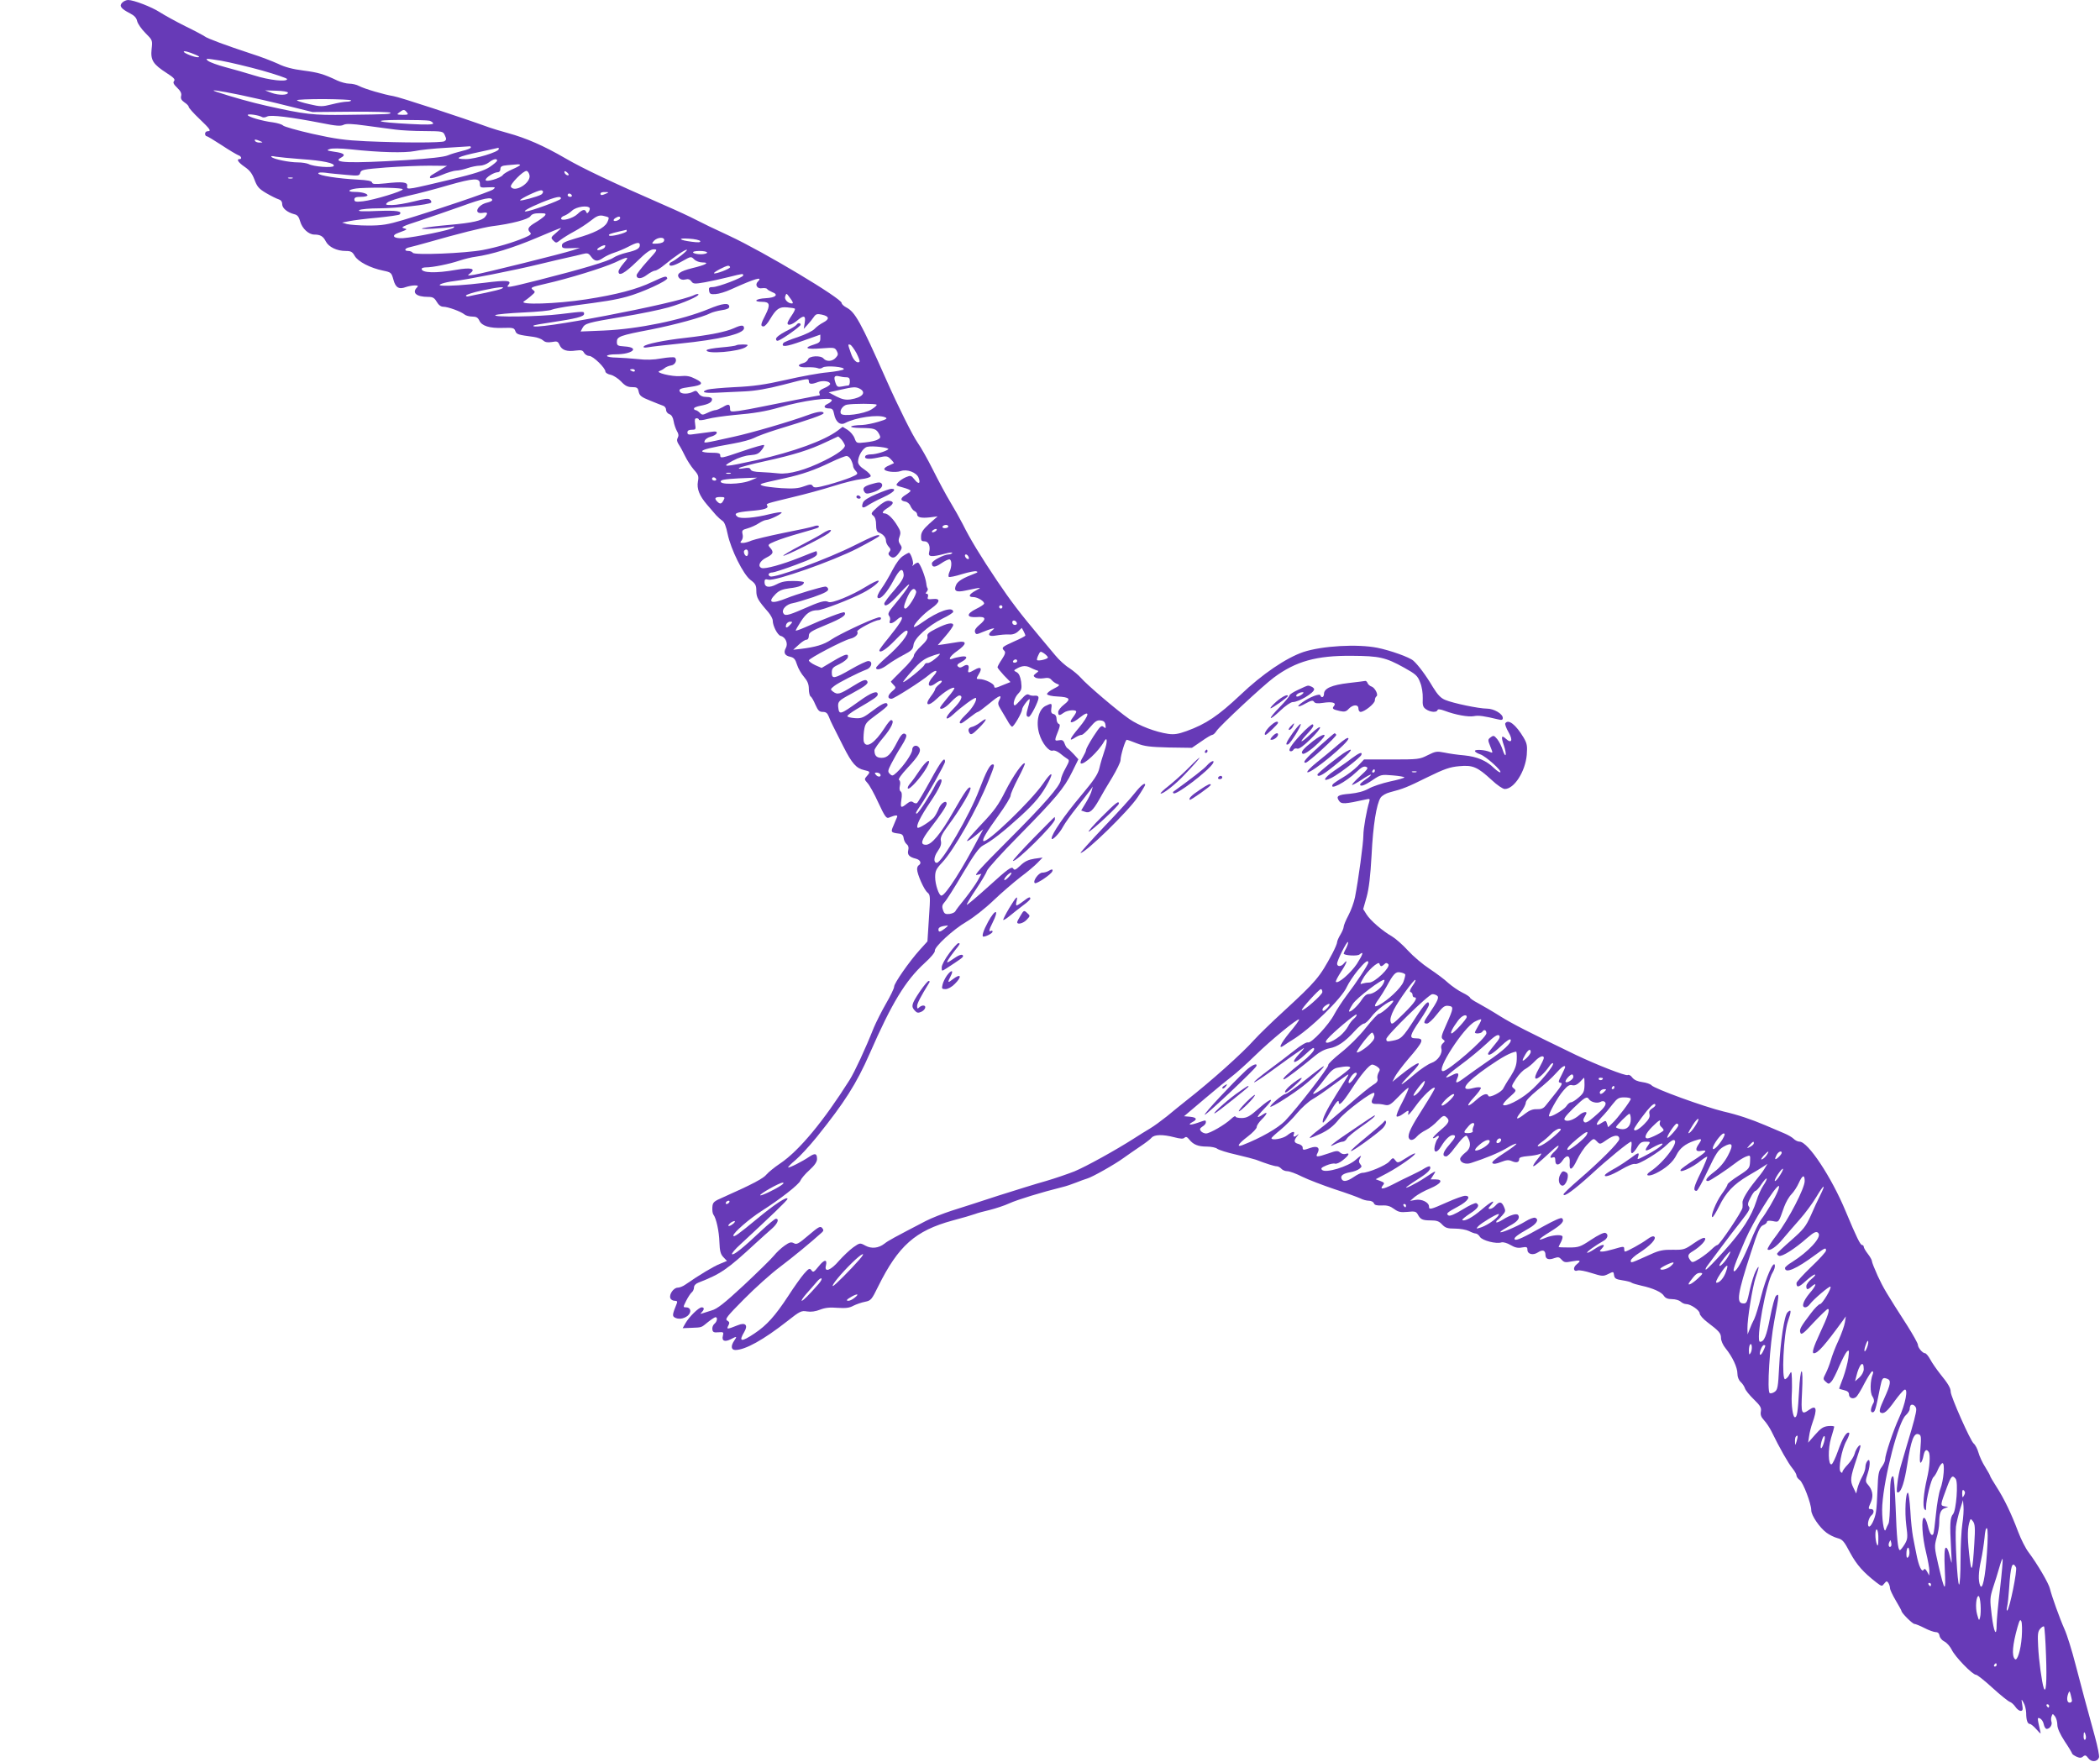 <?xml version="1.0" standalone="no"?>
<!DOCTYPE svg PUBLIC "-//W3C//DTD SVG 20010904//EN"
 "http://www.w3.org/TR/2001/REC-SVG-20010904/DTD/svg10.dtd">
<svg version="1.0" xmlns="http://www.w3.org/2000/svg"
 width="1280pt" height="1074pt" viewBox="0 0 1280 1074"
 preserveAspectRatio="xMidYMid meet">
<g transform="translate(0,1074) scale(0.1,-0.1)"
fill="#673ab7" stroke="none">
<path d="M745 10724 c-20 -20 -8 -37 47 -65 27 -14 40 -28 44 -48 4 -16 26
-48 50 -72 44 -44 44 -44 38 -99 -7 -67 9 -92 93 -146 42 -27 52 -38 44 -48
-8 -9 -3 -20 19 -41 21 -20 28 -35 24 -50 -4 -16 2 -26 20 -39 14 -9 26 -21
26 -27 0 -6 29 -39 65 -73 67 -64 75 -76 50 -76 -8 0 -15 -7 -15 -15 0 -8 4
-15 9 -15 5 0 46 -25 92 -55 45 -30 91 -57 101 -61 19 -6 25 -24 8 -24 -21 0
-8 -20 31 -47 31 -21 46 -41 60 -78 16 -43 27 -56 71 -82 29 -17 63 -34 76
-38 14 -4 22 -14 22 -30 0 -24 31 -50 74 -61 19 -4 28 -16 36 -45 12 -42 51
-79 86 -79 36 0 54 -10 70 -42 18 -34 67 -58 121 -58 32 0 41 -5 55 -30 20
-35 95 -74 174 -90 48 -10 50 -12 62 -55 13 -49 34 -61 76 -45 15 5 39 10 54
10 20 0 23 -3 14 -12 -33 -33 -4 -58 68 -58 28 0 38 -6 52 -30 11 -19 25 -30
40 -30 28 0 108 -29 129 -47 8 -7 30 -13 48 -13 24 0 34 -6 43 -25 15 -32 62
-47 144 -44 61 2 68 0 75 -19 8 -21 16 -23 113 -36 21 -3 46 -12 56 -21 13
-12 28 -14 54 -10 32 6 37 4 47 -19 14 -31 44 -41 100 -33 32 4 41 2 49 -14 6
-10 20 -19 32 -19 23 0 98 -73 98 -95 0 -7 15 -17 33 -20 17 -4 46 -23 63 -41
24 -26 40 -34 67 -34 30 0 35 -4 40 -28 5 -24 16 -33 69 -54 35 -14 71 -29 81
-32 9 -3 17 -14 17 -25 0 -11 9 -22 20 -26 13 -4 22 -19 26 -43 3 -20 13 -47
20 -60 10 -16 12 -28 5 -41 -7 -13 -5 -24 7 -42 9 -13 26 -45 38 -70 12 -25
36 -62 53 -82 28 -31 31 -41 25 -72 -8 -45 9 -87 55 -141 20 -23 45 -52 56
-65 12 -13 29 -28 38 -34 12 -6 23 -35 32 -80 20 -95 95 -247 140 -281 30 -22
35 -33 35 -66 0 -40 10 -58 73 -130 15 -18 27 -41 27 -51 0 -32 29 -89 49 -94
29 -7 46 -46 31 -73 -16 -29 -7 -47 27 -54 22 -5 31 -15 41 -48 7 -23 27 -57
43 -75 21 -25 29 -44 29 -73 0 -21 5 -42 11 -46 6 -3 19 -26 29 -50 16 -36 24
-44 45 -44 19 0 28 -7 36 -27 6 -16 17 -41 26 -58 8 -16 37 -73 63 -125 53
-105 79 -134 128 -145 37 -8 38 -11 15 -37 -15 -17 -15 -20 4 -41 12 -12 42
-66 67 -121 38 -82 49 -97 63 -91 42 17 56 18 51 4 -4 -8 -13 -31 -22 -52 -18
-40 -16 -43 34 -49 18 -2 26 -10 28 -28 2 -14 10 -30 19 -37 10 -8 13 -20 9
-36 -7 -28 6 -42 47 -52 27 -7 36 -28 17 -40 -6 -3 -10 -14 -10 -24 0 -30 42
-125 63 -142 18 -15 18 -23 9 -157 l-9 -141 -47 -52 c-64 -71 -156 -203 -156
-224 0 -10 -22 -56 -50 -104 -27 -47 -60 -113 -74 -146 -52 -131 -116 -268
-147 -318 -159 -252 -308 -432 -424 -510 -33 -22 -70 -52 -82 -66 -19 -25 -90
-62 -263 -139 -60 -26 -66 -31 -68 -62 -1 -18 1 -37 6 -44 18 -23 35 -103 37
-169 2 -54 7 -73 24 -91 l22 -23 -43 -18 c-38 -15 -125 -67 -210 -126 -15 -11
-36 -19 -47 -19 -25 0 -54 -41 -45 -64 3 -9 15 -16 26 -16 15 0 18 -4 13 -17
-26 -64 -28 -75 -14 -84 23 -14 55 -10 80 9 26 22 20 52 -9 52 -19 0 -19 1 0
39 11 22 26 45 34 52 8 6 14 20 14 30 0 12 11 24 28 30 136 53 175 80 347 239
33 30 77 70 98 88 36 31 49 62 26 62 -6 0 -47 -34 -91 -75 -109 -103 -167
-149 -176 -141 -4 4 19 31 50 59 188 174 288 270 288 278 0 19 -78 -32 -185
-121 -114 -94 -145 -117 -145 -102 0 17 98 102 170 148 115 73 230 163 239
187 5 12 29 41 55 64 31 28 46 50 46 67 0 34 -11 38 -46 15 -42 -29 -125 -71
-130 -66 -2 2 18 23 46 46 27 23 85 86 128 139 171 213 241 323 323 509 135
309 218 445 335 552 36 32 64 66 62 74 -5 23 111 130 193 178 40 23 114 81
164 129 49 47 124 111 165 143 42 31 89 71 105 88 l30 31 -50 -7 c-37 -6 -59
-16 -85 -41 -31 -29 -37 -31 -45 -18 -9 13 -33 -4 -144 -105 -74 -67 -136
-119 -138 -117 -3 2 22 44 55 93 32 48 63 99 67 113 4 14 92 111 195 215 226
230 276 289 325 389 l38 77 -29 32 c-16 17 -33 33 -37 35 -5 2 -13 15 -18 29
-7 20 -15 24 -35 20 -28 -5 -28 -3 -2 62 10 27 10 35 1 38 -7 3 -13 16 -13 30
0 16 -7 27 -18 30 -14 3 -17 12 -14 34 5 33 2 34 -36 15 -42 -22 -59 -97 -38
-168 17 -59 60 -112 83 -104 8 4 27 -4 43 -16 15 -13 35 -27 44 -33 16 -9 15
-14 -9 -58 -15 -26 -28 -58 -29 -72 -5 -38 -100 -147 -329 -376 -158 -158
-204 -209 -183 -203 l28 7 -23 -42 c-13 -23 -48 -72 -77 -109 -30 -36 -57 -72
-60 -79 -4 -6 -20 -13 -36 -15 -24 -2 -31 2 -38 24 -8 22 -5 32 10 49 11 11
61 90 111 175 70 118 99 157 123 170 52 27 125 84 227 177 91 83 131 132 172
210 35 67 15 61 -33 -10 -72 -105 -346 -369 -364 -350 -9 8 19 55 95 160 39
54 71 107 71 117 0 11 21 58 46 106 25 47 43 88 41 90 -11 11 -72 -76 -119
-169 -42 -84 -67 -119 -145 -201 -51 -54 -92 -101 -89 -103 3 -3 26 12 52 33
l47 39 -16 -30 c-109 -210 -214 -375 -239 -375 -15 0 -38 68 -38 113 0 37 6
50 42 88 72 76 214 326 283 499 36 89 39 100 26 100 -17 0 -39 -41 -83 -156
-56 -149 -227 -444 -258 -444 -21 0 -19 36 5 70 19 27 24 45 20 63 -5 20 4 40
47 98 72 97 143 218 133 227 -10 10 -33 -22 -105 -148 -77 -135 -132 -200
-166 -200 -37 0 -30 27 26 100 63 81 100 137 100 150 0 25 -33 6 -47 -27 -8
-21 -22 -46 -31 -57 -22 -24 -92 -69 -99 -62 -11 10 17 67 75 153 62 91 87
150 61 141 -8 -2 -20 -18 -28 -34 -24 -51 -104 -174 -113 -174 -10 0 -5 10 23
50 40 59 149 252 149 266 0 35 -24 5 -90 -116 -39 -71 -75 -132 -81 -136 -5
-3 -16 -1 -23 5 -10 8 -20 6 -39 -9 -36 -29 -40 -26 -33 24 5 28 3 47 -4 51
-7 4 -9 19 -5 35 4 16 2 31 -5 35 -7 4 13 32 50 72 72 77 88 106 71 127 -16
19 -41 9 -41 -16 0 -22 -52 -98 -94 -137 -24 -22 -28 -23 -42 -9 -14 13 -13
20 8 61 13 26 40 74 62 108 26 41 35 64 28 71 -15 15 -29 2 -53 -45 -39 -76
-60 -97 -95 -97 -31 0 -44 13 -44 46 0 8 25 44 55 79 50 59 70 105 46 105 -5
0 -23 -22 -40 -49 -58 -90 -110 -125 -125 -85 -4 9 -3 39 0 66 7 48 10 52 75
100 38 27 69 53 69 58 0 25 -26 16 -87 -30 -61 -46 -71 -51 -113 -48 -25 2
-45 7 -45 12 0 6 25 24 55 42 112 65 130 78 130 91 0 26 -39 12 -112 -41 -119
-85 -123 -86 -129 -36 -3 33 4 40 79 80 92 50 111 65 95 81 -9 9 -31 -1 -86
-35 -79 -49 -92 -53 -120 -32 -17 13 -16 15 8 34 25 20 143 80 198 101 31 12
39 51 9 51 -10 0 -57 -22 -105 -50 -103 -59 -117 -61 -117 -20 0 26 7 33 48
52 26 13 48 31 50 41 5 26 -15 21 -91 -24 l-69 -41 -39 17 c-21 10 -39 23 -39
29 0 12 210 122 252 132 31 7 53 28 43 44 -6 10 107 70 133 70 6 0 12 5 12 11
0 6 -9 8 -22 3 -55 -16 -239 -104 -281 -133 -45 -31 -96 -46 -187 -57 l-45 -5
33 30 c18 17 39 31 47 31 9 0 15 9 15 24 0 20 14 29 106 67 97 40 126 60 111
76 -6 6 -124 -39 -239 -91 -32 -14 -58 -23 -58 -20 0 4 15 29 32 56 33 51 59
68 103 68 27 0 198 66 273 105 56 28 113 74 94 75 -8 0 -40 -16 -71 -35 -90
-56 -212 -105 -231 -95 -21 12 -52 3 -158 -44 -92 -40 -110 -43 -119 -21 -8
22 22 52 60 58 18 3 74 20 125 37 71 25 92 37 90 49 -2 9 -10 15 -18 15 -29
-3 -176 -47 -233 -70 -95 -39 -123 -29 -69 25 21 21 41 29 86 35 56 6 86 19
86 36 0 4 -28 8 -62 8 -47 1 -74 -4 -104 -20 -46 -24 -74 -19 -74 13 0 17 4
20 24 15 41 -10 391 113 543 191 73 38 133 72 133 76 0 14 -41 -2 -152 -58
-158 -80 -483 -200 -513 -189 -19 8 -10 24 13 24 9 0 74 21 144 47 97 36 128
52 128 66 0 9 -2 17 -5 17 -2 0 -49 -18 -103 -40 -103 -41 -208 -70 -229 -63
-27 10 -13 43 27 63 44 22 48 34 24 61 -16 18 -14 20 31 39 27 12 96 34 153
50 57 16 107 31 110 34 11 12 -6 16 -29 7 -14 -5 -96 -23 -184 -40 -88 -18
-175 -39 -193 -46 -18 -8 -42 -15 -54 -15 -17 0 -18 3 -8 15 7 8 10 25 6 39
-5 22 -2 26 31 35 21 6 52 20 68 31 17 11 37 20 45 20 24 1 106 42 93 47 -6 2
-37 -3 -70 -11 -91 -23 -180 -31 -198 -16 -25 20 -9 27 78 35 87 7 114 16 103
33 -7 12 -10 11 159 52 72 17 182 47 245 67 63 20 139 39 169 42 30 3 56 11
58 18 3 6 -14 24 -36 39 -28 18 -41 34 -41 49 0 36 30 85 56 91 31 8 139 -5
128 -15 -15 -13 -75 -31 -105 -31 -15 0 -30 -4 -34 -9 -11 -19 18 -23 75 -11
55 12 59 11 80 -10 12 -12 20 -23 18 -24 -2 -1 -15 -7 -30 -14 -16 -6 -28 -16
-28 -21 0 -16 67 -24 100 -13 38 14 97 -8 109 -41 14 -35 0 -42 -24 -11 -21
26 -24 27 -53 15 -17 -7 -38 -21 -48 -32 -16 -18 -15 -19 30 -31 25 -7 46 -15
46 -20 0 -4 -14 -15 -30 -25 -34 -20 -34 -36 -1 -41 12 -2 26 -14 31 -28 6
-13 17 -27 25 -30 8 -4 15 -12 15 -19 0 -19 25 -25 78 -19 l47 6 -50 -44 c-38
-35 -50 -52 -51 -77 -1 -26 2 -31 21 -31 25 0 38 -31 28 -68 -7 -27 16 -29 95
-8 28 8 50 10 46 5 -3 -5 -13 -9 -22 -9 -30 -1 -102 -39 -102 -54 0 -26 18
-27 56 -1 20 14 43 25 50 25 16 0 17 -44 1 -77 -6 -13 -7 -26 -4 -30 4 -3 40
4 81 17 40 12 79 20 87 17 10 -3 9 -7 -6 -12 -76 -29 -106 -47 -117 -70 -17
-38 -1 -48 58 -35 101 21 101 21 62 0 -43 -23 -49 -40 -15 -40 26 0 70 -27 65
-41 -2 -5 -23 -19 -48 -31 -62 -31 -60 -54 3 -50 57 5 62 -11 15 -49 -21 -18
-29 -31 -25 -43 6 -15 9 -15 44 0 21 9 47 18 58 21 19 4 19 4 3 -10 -33 -26
-22 -40 25 -31 23 4 57 7 76 6 23 -2 42 5 57 19 l22 21 11 -20 c6 -12 11 -23
11 -26 0 -4 -31 -20 -70 -37 -73 -33 -78 -37 -58 -57 8 -8 5 -21 -15 -51 -15
-22 -27 -44 -27 -49 0 -4 18 -26 39 -49 l40 -41 -50 -20 c-41 -18 -49 -18 -49
-6 0 16 -57 44 -90 44 -21 0 -21 1 -4 30 23 37 12 49 -25 27 -38 -22 -44 -21
-38 3 7 26 -7 34 -32 18 -15 -9 -23 -10 -32 -1 -8 8 -3 15 20 27 41 22 41 40
-1 33 -18 -3 -41 -8 -50 -12 -35 -14 -18 16 27 47 58 41 60 63 5 54 -22 -3
-59 -9 -82 -13 l-42 -6 47 55 c26 30 47 60 47 67 0 19 -38 12 -101 -20 -48
-24 -60 -34 -56 -49 3 -13 -9 -31 -39 -59 -24 -22 -44 -48 -44 -59 0 -10 -31
-49 -70 -86 -38 -38 -70 -70 -70 -71 0 -2 8 -11 17 -21 16 -16 15 -18 -11 -40
-27 -24 -28 -44 -2 -44 15 0 183 107 229 146 43 36 61 30 26 -8 -44 -49 -33
-79 15 -43 31 24 52 18 22 -6 -14 -11 -26 -25 -26 -30 0 -6 -12 -26 -27 -45
-41 -55 -16 -65 37 -14 44 42 98 75 107 66 3 -3 -15 -29 -41 -59 -25 -30 -46
-57 -46 -61 0 -18 34 -1 66 34 21 22 43 40 51 40 27 0 11 -34 -38 -83 -55 -54
-51 -81 4 -30 47 44 129 104 135 98 10 -10 -21 -64 -59 -99 -37 -36 -49 -56
-31 -56 4 0 27 16 51 35 24 19 47 35 52 35 4 0 35 23 69 51 62 52 81 58 60 19
-9 -17 -7 -27 9 -53 11 -18 29 -49 41 -69 11 -21 24 -38 29 -38 11 0 61 87 61
105 0 14 40 68 46 62 2 -2 -2 -24 -10 -50 -13 -44 -12 -57 5 -57 11 0 59 94
59 115 0 11 -7 15 -22 14 -13 -2 -29 1 -37 6 -11 6 -23 -2 -46 -28 -18 -20
-35 -37 -39 -37 -16 0 -3 47 19 70 22 23 24 32 19 74 -5 32 -13 50 -27 58 -20
10 -20 11 4 24 29 16 53 17 77 5 9 -5 26 -12 36 -16 19 -5 19 -6 0 -20 -16
-13 -17 -16 -4 -25 8 -6 31 -8 51 -5 26 5 39 2 49 -11 8 -9 23 -20 35 -24 17
-6 14 -10 -23 -29 -24 -12 -42 -27 -40 -33 2 -6 30 -13 63 -14 76 -4 85 -15
41 -49 -20 -15 -36 -36 -36 -46 0 -23 8 -23 34 -4 21 16 76 21 76 6 0 -4 -9
-20 -20 -34 -31 -39 -7 -41 41 -2 65 52 62 19 -5 -62 -58 -69 -64 -87 -22 -59
14 9 31 16 39 16 7 0 30 21 51 46 30 36 43 45 64 42 20 -2 28 -10 30 -28 3
-21 2 -22 -12 -11 -13 11 -21 3 -61 -58 -25 -39 -45 -76 -45 -82 0 -7 -9 -26
-20 -45 -12 -18 -17 -35 -12 -38 18 -11 109 74 142 134 20 35 21 -4 2 -57 -11
-32 -25 -79 -31 -106 -9 -38 -32 -72 -114 -170 -100 -119 -177 -231 -177 -258
0 -19 49 31 70 72 10 19 47 71 82 115 35 44 71 91 81 104 l18 25 -7 -25 c-3
-14 -19 -47 -35 -73 l-29 -48 23 -8 c28 -11 48 6 86 73 15 28 51 89 80 136 28
47 51 94 51 106 0 28 29 124 38 124 4 0 32 -10 62 -22 46 -18 79 -22 195 -25
l140 -2 57 39 c31 22 61 40 67 40 6 0 18 11 26 24 21 32 285 278 349 325 134
100 261 135 476 133 168 -1 206 -10 318 -72 72 -40 83 -50 98 -90 11 -26 17
-66 16 -97 -2 -43 1 -54 20 -67 26 -18 65 -21 70 -5 2 7 16 6 43 -4 66 -25
144 -39 178 -33 30 6 62 1 150 -20 20 -5 27 -3 27 9 0 25 -54 57 -97 57 -49 0
-207 33 -254 53 -27 11 -46 31 -75 78 -43 73 -90 135 -119 161 -25 22 -141 63
-220 79 -122 24 -336 12 -451 -26 -105 -36 -250 -134 -384 -262 -135 -127
-209 -177 -328 -220 -50 -18 -75 -22 -111 -17 -77 11 -179 50 -238 91 -70 48
-260 210 -294 250 -15 17 -47 44 -71 60 -25 15 -64 51 -86 78 -23 28 -64 77
-92 110 -124 148 -178 219 -263 345 -100 149 -164 254 -209 345 -17 33 -51 94
-76 135 -25 41 -72 129 -105 195 -33 66 -75 140 -93 165 -30 42 -119 220 -192
385 -158 356 -190 413 -244 441 -15 8 -28 20 -28 27 -1 28 -472 310 -684 409
-83 38 -176 83 -206 99 -30 16 -116 56 -190 88 -316 138 -496 223 -604 286
-133 77 -238 123 -351 154 -44 12 -93 27 -110 33 -177 64 -552 187 -587 192
-56 9 -176 44 -210 62 -14 8 -41 14 -59 14 -18 0 -51 9 -73 19 -84 40 -116 49
-207 61 -64 8 -114 21 -154 41 -33 15 -107 44 -165 62 -149 49 -268 93 -282
105 -7 5 -60 34 -118 62 -58 29 -127 67 -155 85 -51 33 -160 75 -194 75 -11 0
-27 -7 -36 -16z m450 -319 c20 -9 24 -14 12 -14 -21 -1 -87 25 -87 34 0 7 31
-1 75 -20z m403 -95 c84 -24 152 -47 152 -52 0 -19 -109 -7 -200 22 -52 16
-132 39 -178 51 -45 12 -92 29 -104 38 -19 16 -15 16 79 1 55 -10 168 -37 251
-60z m-133 -149 c77 -16 208 -46 290 -67 l150 -37 238 2 c130 1 237 -2 237 -6
0 -9 -4 -10 -265 -13 -211 -3 -252 2 -490 55 -94 21 -204 52 -305 85 -51 17 9
9 145 -19z m290 14 c0 -16 -57 -17 -100 -1 l-40 15 70 -2 c39 -1 70 -6 70 -12z
m385 -47 c0 -5 -12 -8 -27 -8 -15 0 -55 -7 -90 -16 -59 -15 -70 -15 -138 1
-41 9 -75 20 -75 24 0 4 74 7 165 7 91 -1 165 -4 165 -8z m340 -73 c11 -13 7
-15 -26 -15 -36 1 -38 2 -20 15 25 19 31 19 46 0z m-882 -29 c6 -4 20 -2 31 4
22 11 140 -3 335 -41 84 -17 113 -19 130 -10 16 8 49 7 136 -5 63 -8 144 -20
180 -24 36 -5 116 -9 178 -9 111 -1 113 -1 124 -27 10 -21 9 -27 -3 -35 -16
-10 -251 -10 -479 0 -127 6 -186 14 -325 45 -93 21 -174 44 -180 51 -5 6 -33
15 -61 19 -66 8 -154 34 -154 45 0 9 69 -1 88 -13z m1020 -22 c12 -4 22 -11
22 -17 0 -7 -45 -8 -137 -3 -215 11 -245 24 -63 25 85 0 165 -2 178 -5z
m-1033 -124 c19 -8 19 -9 -2 -9 -12 -1 -25 4 -28 9 -7 12 2 12 30 0z m1285
-39 c0 -5 -24 -15 -52 -21 -29 -7 -69 -19 -88 -27 -23 -10 -113 -20 -255 -29
-345 -21 -457 -17 -396 15 31 17 18 28 -42 36 -45 7 -49 9 -28 16 14 6 65 5
125 -1 184 -20 332 -23 394 -11 31 7 118 16 192 20 74 5 138 9 143 9 4 1 7 -2
7 -7z m170 -10 c0 -17 -144 -61 -200 -61 -79 0 -52 15 80 43 63 14 116 25 118
26 1 1 2 -3 2 -8z m-1205 -61 c133 -9 209 -25 199 -42 -8 -13 -124 -4 -153 12
-11 5 -40 10 -65 10 -52 0 -147 19 -161 33 -6 6 3 7 25 2 19 -3 89 -10 155
-15z m1195 -9 c0 -5 -20 -22 -45 -39 -33 -22 -92 -41 -232 -75 -103 -25 -207
-49 -231 -53 -39 -6 -43 -5 -40 12 4 24 -28 28 -134 16 -62 -6 -78 -5 -80 5
-2 10 -27 15 -88 18 -117 6 -240 25 -240 38 0 6 17 7 44 4 25 -4 81 -9 126
-13 76 -7 81 -6 86 13 5 18 19 21 157 32 84 6 202 11 262 11 l110 -1 -40 -24
c-22 -13 -47 -28 -55 -33 -8 -5 -12 -13 -8 -17 4 -5 36 4 70 18 35 15 75 27
89 27 15 0 46 7 69 15 23 8 57 15 74 15 17 0 42 9 56 20 27 21 50 26 50 11z
m140 -27 c0 -3 -21 -15 -47 -26 -27 -12 -53 -27 -58 -35 -15 -20 -105 -46
-105 -30 0 15 51 47 74 47 9 0 16 8 16 19 0 16 8 21 43 24 23 2 50 4 60 5 9 1
17 -1 17 -4z m58 -65 c5 -47 -91 -105 -114 -68 -8 14 76 100 96 97 8 -2 16
-15 18 -29z m238 4 c-7 -7 -26 7 -26 19 0 6 6 6 15 -2 9 -7 13 -15 11 -17z
m-1683 -20 c-7 -2 -19 -2 -25 0 -7 3 -2 5 12 5 14 0 19 -2 13 -5z m1142 -33
c0 -24 3 -25 50 -22 46 2 48 1 31 -13 -19 -14 -348 -126 -551 -187 -92 -27
-126 -33 -210 -33 -55 0 -113 5 -130 9 l-30 9 45 9 c25 5 102 15 172 21 70 7
130 16 133 19 21 21 -15 26 -133 22 -91 -4 -123 -3 -112 5 8 6 64 11 125 11
104 1 301 22 313 35 3 3 0 11 -6 17 -9 9 -32 7 -99 -10 -49 -12 -108 -22 -133
-22 -40 0 -43 2 -29 15 9 9 65 27 125 41 60 13 170 42 244 64 158 45 195 47
195 10z m-470 -34 c0 -12 -179 -66 -242 -73 -45 -5 -53 -3 -53 11 0 12 10 16
40 16 22 0 40 4 40 9 0 11 -36 21 -77 21 -59 0 -34 19 30 23 108 6 262 2 262
-7z m855 -15 c0 -6 -5 -13 -11 -17 -22 -13 -129 -42 -129 -35 0 9 108 61 128
61 6 0 12 -4 12 -9z m385 -11 c-27 -12 -35 -12 -35 0 0 6 12 10 28 9 24 0 25
-1 7 -9z m-210 -10 c3 -5 -1 -10 -9 -10 -9 0 -16 5 -16 10 0 6 4 10 9 10 6 0
13 -4 16 -10z m-485 -30 c0 -5 -14 -11 -30 -15 -59 -13 -87 -71 -30 -63 33 5
36 1 17 -24 -18 -23 -74 -36 -217 -49 -161 -14 -231 -30 -100 -23 52 3 104 8
115 11 14 4 17 2 10 -5 -12 -13 -238 -59 -309 -64 -57 -3 -74 16 -29 32 59 22
59 22 33 29 -19 5 -1 14 90 43 63 21 182 62 264 91 134 49 186 59 186 37z
m418 8 c-4 -10 -184 -76 -212 -77 -25 -2 17 22 94 54 89 36 124 43 118 23z
m176 -56 c2 -4 0 -14 -5 -22 -8 -12 -12 -12 -16 -2 -7 19 -24 15 -53 -13 -28
-27 -100 -46 -100 -27 0 6 9 14 20 17 11 4 32 17 47 31 26 24 95 34 107 16z
m-274 -48 c-8 -8 -33 -27 -57 -41 -44 -26 -52 -40 -31 -61 9 -9 0 -16 -35 -31
-68 -29 -166 -58 -254 -75 -106 -20 -418 -33 -427 -17 -4 6 -16 11 -27 11 -29
0 -23 17 9 23 15 3 65 17 112 30 177 51 337 91 390 98 115 14 222 42 233 61 9
13 24 18 56 18 38 0 42 -2 31 -16z m389 -10 c3 -3 -1 -17 -9 -32 -19 -33 -79
-64 -190 -95 -68 -20 -85 -29 -85 -43 0 -17 7 -19 55 -17 l55 2 -45 -15 c-61
-20 -543 -140 -600 -149 -42 -6 -44 -6 -25 8 39 30 6 38 -85 22 -123 -22 -210
-19 -210 6 0 5 12 9 27 9 41 0 141 20 203 41 30 10 75 21 100 24 94 13 230 55
369 114 79 34 146 61 150 61 3 0 -10 -13 -29 -29 -33 -28 -34 -30 -18 -47 17
-17 19 -17 45 4 16 12 53 35 83 51 30 16 75 45 100 65 35 28 51 35 74 31 16
-3 32 -8 35 -11z m71 -3 c0 -11 -31 -24 -39 -16 -3 3 1 10 9 15 19 12 30 12
30 1z m40 -80 c0 -11 -98 -36 -107 -27 -7 7 7 12 62 25 22 5 41 9 43 10 1 1 2
-3 2 -8z m228 -57 c-2 -11 -15 -17 -41 -19 -36 -2 -37 -1 -21 17 22 23 67 25
62 2z m220 -4 c3 -8 -12 -9 -50 -4 -80 10 -93 24 -18 19 35 -2 66 -9 68 -15z
m-368 -24 c0 -21 -20 -32 -80 -46 -30 -7 -67 -21 -81 -31 -30 -21 -191 -69
-451 -135 -199 -50 -206 -51 -188 -29 21 26 -13 28 -148 11 -114 -14 -221 -21
-262 -17 -32 3 17 20 76 27 79 9 369 66 524 104 69 17 148 35 175 41 28 6 66
15 85 20 31 8 37 6 53 -16 22 -30 40 -31 75 -6 15 10 45 24 67 31 22 7 60 23
85 36 51 27 70 30 70 10z m-214 -14 c-7 -12 -46 -23 -46 -13 0 9 43 31 49 25
1 -1 0 -7 -3 -12z m260 -84 c-36 -40 -66 -79 -66 -86 0 -24 29 -24 63 2 19 14
41 26 49 26 9 0 35 16 59 36 62 51 130 97 136 91 5 -5 -70 -64 -94 -74 -7 -3
-13 -9 -13 -14 0 -17 30 -9 81 20 50 28 51 29 70 10 11 -11 33 -19 52 -19 45
0 19 -15 -65 -35 -75 -19 -98 -36 -78 -60 8 -9 21 -13 37 -9 17 5 28 1 37 -11
11 -16 19 -17 82 -6 38 7 103 21 146 32 88 22 88 22 88 10 0 -13 -153 -71
-185 -71 -22 0 -26 -4 -23 -22 3 -20 9 -23 39 -21 20 1 63 14 95 29 148 67
197 81 163 47 -20 -20 -2 -46 26 -40 14 2 28 0 31 -5 3 -5 17 -13 31 -19 41
-15 21 -34 -40 -37 -62 -3 -80 -22 -22 -22 47 0 52 -17 21 -79 -30 -57 -32
-71 -12 -71 8 0 25 19 39 43 38 64 57 78 106 73 23 -2 44 -5 46 -8 3 -3 -6
-22 -20 -42 -14 -20 -25 -41 -25 -46 0 -18 28 -10 58 15 42 36 54 32 47 -12
l-6 -38 23 25 c13 14 30 35 38 47 13 19 21 21 49 15 46 -10 49 -27 9 -48 -18
-9 -42 -27 -53 -39 -12 -13 -55 -34 -102 -50 -46 -15 -85 -31 -88 -36 -17 -27
16 -24 115 12 l110 39 0 -25 c0 -20 -8 -26 -40 -36 -65 -20 -46 -30 44 -23 80
6 84 6 96 -15 10 -19 9 -26 -6 -42 -20 -23 -57 -25 -74 -5 -17 21 -88 17 -95
-5 -3 -9 -17 -20 -30 -23 -44 -11 -28 -28 23 -25 26 1 55 -1 65 -5 10 -5 23
-3 31 3 18 15 143 4 128 -11 -5 -5 -49 -13 -98 -18 -49 -4 -163 -25 -254 -46
-128 -29 -198 -39 -310 -44 -80 -4 -155 -11 -167 -15 -45 -15 -21 -23 55 -19
42 2 120 6 172 8 65 3 139 16 232 40 157 41 158 41 158 21 0 -18 18 -19 56 -4
31 11 74 5 74 -12 0 -5 -16 -17 -36 -25 -24 -10 -34 -20 -30 -30 3 -7 4 -14 3
-14 -16 -2 -275 -53 -347 -68 -52 -11 -119 -23 -147 -27 -48 -6 -53 -5 -53 12
0 30 -9 33 -43 12 -18 -10 -38 -19 -45 -19 -8 0 -29 -7 -48 -16 -31 -15 -35
-15 -49 0 -9 9 -21 16 -26 16 -5 0 -9 4 -9 10 0 5 17 12 38 16 49 9 72 21 72
39 0 10 -11 15 -34 15 -23 0 -38 7 -48 21 -12 18 -17 20 -35 10 -27 -14 -70
-14 -78 0 -11 16 1 22 61 30 78 11 86 23 33 49 -33 17 -54 21 -93 17 -50 -4
-157 22 -126 31 8 3 22 10 30 17 8 7 26 15 40 17 25 3 40 33 23 48 -4 4 -41 2
-81 -5 -49 -9 -96 -10 -145 -4 -39 4 -98 8 -129 9 -32 0 -58 5 -58 10 0 6 24
10 54 10 102 0 148 42 53 48 -42 3 -47 5 -47 28 0 32 18 39 207 75 147 29 319
76 364 100 12 6 42 14 68 18 31 4 46 11 46 21 0 26 -40 22 -126 -14 -163 -67
-428 -122 -637 -131 l-143 -6 11 21 c16 29 30 33 245 69 105 17 230 43 279 57
89 25 193 71 183 80 -3 3 -14 1 -24 -4 -96 -50 -1020 -226 -981 -187 2 3 52
12 109 20 148 22 199 35 199 51 0 17 3 17 -145 -1 -130 -16 -420 -20 -395 -6
8 5 85 12 170 16 85 4 163 11 173 17 11 5 67 16 126 24 205 27 257 35 331 55
90 24 252 98 247 113 -5 16 -14 13 -90 -22 -96 -46 -218 -78 -405 -107 -180
-28 -415 -35 -378 -12 10 7 31 22 45 35 25 21 25 23 8 36 -16 13 -8 16 78 36
142 32 351 97 424 130 82 39 90 38 52 -5 -17 -20 -31 -42 -31 -50 0 -32 37
-12 111 60 57 56 84 75 104 75 25 0 24 -3 -39 -72z m364 52 c0 -5 -18 -10 -39
-10 -22 0 -43 5 -46 10 -4 6 12 10 39 10 25 0 46 -4 46 -10z m140 -89 c0 -10
-91 -44 -98 -37 -5 6 69 45 86 46 6 0 12 -4 12 -9z m-1390 -130 c-8 -5 -53
-16 -100 -26 -47 -9 -93 -19 -102 -21 -10 -3 -18 -1 -18 4 0 5 42 19 93 30
101 22 152 27 127 13z m1758 -61 c16 -21 18 -30 9 -30 -24 0 -48 25 -41 43 8
22 6 22 32 -13z m402 -332 c13 -26 22 -49 19 -53 -14 -14 -39 10 -53 53 -19
55 -19 55 -3 50 6 -2 23 -25 37 -50z m-1350 -108 c0 -5 -7 -7 -15 -4 -8 4 -15
8 -15 10 0 2 7 4 15 4 8 0 15 -4 15 -10z m1288 -40 c17 0 22 -6 22 -25 0 -14
-4 -25 -9 -25 -5 0 -22 -3 -38 -6 -27 -5 -32 -3 -41 24 -12 35 -6 45 23 38 11
-3 30 -6 43 -6z m83 -70 c42 -23 15 -54 -57 -65 -30 -4 -50 0 -86 18 l-47 25
67 15 c83 19 98 20 123 7z m-171 -70 c0 -6 -11 -15 -25 -22 -29 -13 -24 -28 9
-28 19 0 25 -7 30 -34 9 -48 37 -71 67 -55 64 34 201 54 244 35 17 -7 10 -12
-40 -27 -33 -10 -78 -19 -100 -20 -84 -2 -92 -17 -10 -18 86 -1 96 -5 114 -38
10 -19 8 -24 -10 -33 -11 -7 -45 -14 -75 -17 -53 -6 -54 -5 -65 25 -6 17 -25
40 -42 51 l-31 19 -30 -23 c-84 -62 -265 -128 -494 -180 -199 -44 -222 -45
-146 -4 37 20 77 32 107 34 38 3 52 9 68 30 12 14 19 29 16 32 -4 3 -60 -13
-127 -36 -135 -46 -140 -47 -140 -26 0 12 -13 15 -55 15 -30 0 -55 4 -55 9 0
10 49 22 190 47 52 9 109 25 126 34 18 10 78 32 135 50 204 62 289 92 289 101
0 14 -35 11 -92 -10 -108 -40 -347 -110 -458 -134 -190 -42 -181 -41 -174 -23
3 9 20 20 37 24 17 4 33 14 35 21 4 11 -5 13 -42 7 -25 -3 -66 -9 -91 -12 -38
-6 -45 -4 -45 10 0 11 9 16 26 16 25 0 26 2 21 35 -4 26 -2 35 9 35 8 0 14 -4
14 -9 0 -5 24 -3 53 5 28 8 102 18 162 24 121 10 191 22 275 46 143 42 320 66
320 44z m273 -27 c4 -3 -11 -17 -33 -30 -45 -27 -172 -44 -184 -25 -11 18 11
50 36 55 38 7 174 7 181 0z m-212 -215 c10 -13 18 -28 19 -34 0 -19 -44 -52
-125 -92 -114 -57 -216 -85 -279 -78 -28 3 -77 7 -108 8 -39 1 -59 6 -63 16
-4 11 -15 12 -43 7 -22 -4 -33 -3 -27 2 6 5 78 24 160 42 174 38 272 69 370
116 39 18 72 34 73 34 2 1 12 -9 23 -21z m57 -123 c7 -14 12 -31 12 -37 0 -6
7 -20 16 -29 16 -18 14 -20 -32 -40 -27 -11 -88 -31 -135 -44 -73 -19 -87 -21
-95 -8 -8 12 -15 12 -54 -2 -35 -13 -65 -15 -137 -11 -51 4 -103 10 -115 15
-26 10 -22 11 137 46 105 23 182 50 279 97 44 21 87 38 96 38 9 0 22 -11 28
-25z m-735 -82 c-7 -2 -19 -2 -25 0 -7 3 -2 5 12 5 14 0 19 -2 13 -5z m-88
-33 c3 -5 -1 -10 -9 -10 -9 0 -16 5 -16 10 0 6 4 10 9 10 6 0 13 -4 16 -10z
m215 -7 c-61 -28 -211 -30 -184 -3 8 8 67 13 184 17 l35 1 -35 -15z m-170
-123 c-12 -23 -21 -25 -38 -8 -20 20 -14 28 18 28 28 0 30 -2 20 -20z m1370
-160 c0 -5 -9 -10 -21 -10 -11 0 -17 5 -14 10 3 6 13 10 21 10 8 0 14 -4 14
-10z m-80 -30 c-8 -5 -17 -7 -19 -4 -3 3 1 9 9 14 8 5 17 7 19 4 3 -3 -1 -9
-9 -14z m-1140 -130 c0 -11 -4 -20 -9 -20 -11 0 -22 26 -14 34 12 12 23 5 23
-14z m1344 -26 c4 -10 1 -14 -6 -12 -15 5 -23 28 -10 28 5 0 13 -7 16 -16z
m206 -304 c0 -5 -4 -10 -10 -10 -5 0 -10 5 -10 10 0 6 5 10 10 10 6 0 10 -4
10 -10z m88 -98 c2 -7 -3 -12 -12 -12 -9 0 -16 7 -16 16 0 17 22 14 28 -4z
m-1383 -12 c-20 -22 -31 -20 -22 5 4 8 14 15 23 15 16 0 16 -2 -1 -20z m1572
-197 c4 -10 -57 -25 -66 -17 -2 2 1 16 8 30 11 24 13 25 33 12 12 -8 23 -19
25 -25z m-688 -10 c-18 -15 -39 -27 -46 -25 -7 2 -16 -4 -19 -12 -6 -16 -123
-110 -129 -104 -2 2 23 34 56 70 45 51 72 72 112 86 28 11 54 18 56 16 2 -2
-11 -16 -30 -31z m501 -13 c0 -5 -7 -10 -16 -10 -8 0 -12 5 -9 10 3 6 10 10
16 10 5 0 9 -4 9 -10z m-835 -689 c10 -17 -12 -21 -25 -6 -10 12 -10 15 3 15
9 0 18 -4 22 -9z m785 -626 c-13 -14 -26 -23 -28 -20 -7 7 29 45 41 45 6 0 0
-11 -13 -25z m-390 -315 c-30 -23 -40 -25 -40 -6 0 13 17 20 55 24 6 1 -1 -7
-15 -18z m-997 -1565 c-35 -25 -124 -67 -129 -62 -7 7 117 77 136 77 10 0 7
-5 -7 -15z m-318 -105 c-3 -5 -11 -10 -16 -10 -6 0 -7 5 -4 10 3 6 11 10 16
10 6 0 7 -4 4 -10z m19 -134 c-10 -8 -21 -12 -24 -9 -3 2 4 11 14 19 11 7 22
12 25 9 2 -3 -4 -12 -15 -19z"/>
<path d="M4855 8760 c-4 -6 -33 -24 -66 -40 -35 -18 -59 -37 -59 -46 0 -10 6
-14 15 -10 29 11 135 87 135 96 0 13 -17 13 -25 0z"/>
<path d="M4473 8739 c-48 -22 -154 -43 -298 -59 -127 -14 -243 -38 -251 -52
-5 -7 4 -9 27 -5 19 4 104 13 189 22 247 25 395 60 395 94 0 21 -16 21 -62 0z"/>
<path d="M4488 8635 c-3 -3 -44 -9 -92 -13 -47 -4 -87 -11 -89 -17 -6 -26 201
-9 240 20 16 13 15 14 -18 15 -20 0 -38 -2 -41 -5z"/>
<path d="M5306 7787 c-42 -13 -51 -24 -37 -46 8 -12 16 -13 49 -3 43 13 67 35
57 52 -8 12 -19 12 -69 -3z"/>
<path d="M5342 7728 c-48 -20 -76 -38 -82 -52 -12 -32 -2 -38 28 -18 15 10 57
33 95 50 64 30 86 52 50 52 -10 0 -51 -15 -91 -32z"/>
<path d="M5220 7710 c0 -5 7 -10 16 -10 8 0 12 5 9 10 -3 6 -10 10 -16 10 -5
0 -9 -4 -9 -10z"/>
<path d="M5350 7650 c-41 -37 -44 -41 -27 -54 11 -9 17 -27 17 -55 0 -30 5
-43 18 -48 25 -10 42 -29 42 -49 0 -10 7 -26 16 -36 13 -13 14 -21 6 -31 -9
-10 -8 -17 0 -25 19 -19 35 -14 58 18 19 27 20 32 7 51 -11 16 -12 27 -4 48 9
24 6 35 -14 67 -26 43 -57 73 -76 74 -22 0 -14 14 20 35 36 23 38 39 5 42 -15
2 -39 -11 -68 -37z"/>
<path d="M5015 7489 c-16 -11 -78 -45 -138 -76 -59 -31 -105 -58 -103 -61 7
-6 246 113 276 137 33 27 6 27 -35 0z"/>
<path d="M5505 7351 c-19 -11 -43 -44 -65 -86 -19 -37 -49 -88 -67 -113 -21
-30 -29 -50 -23 -56 15 -15 57 31 97 107 37 69 56 80 61 35 2 -19 -12 -43 -57
-96 -34 -38 -61 -75 -61 -81 0 -27 33 -6 89 56 99 110 75 58 -33 -71 -30 -36
-36 -49 -27 -60 6 -7 9 -21 5 -30 -9 -23 15 -20 43 6 13 12 26 19 29 15 9 -8
-16 -46 -82 -128 -30 -36 -54 -69 -54 -73 0 -22 41 4 96 61 45 47 67 64 74 57
15 -15 -47 -92 -128 -162 -34 -30 -62 -58 -62 -63 0 -18 34 -9 69 18 20 15 63
42 96 59 52 27 60 36 63 62 4 41 89 117 177 161 36 17 65 36 65 41 0 36 -93 4
-188 -64 -29 -21 -52 -33 -52 -27 0 17 60 80 107 112 54 38 58 63 8 57 -30 -3
-34 -1 -29 14 3 10 0 18 -7 18 -8 0 -9 3 0 13 6 8 8 16 5 20 -3 3 -7 16 -8 30
-5 40 -39 127 -51 127 -6 0 -17 -6 -24 -12 -11 -11 -13 -10 -7 0 7 12 -13 72
-24 72 -3 0 -19 -8 -35 -19z m79 -216 c6 -16 -49 -105 -65 -105 -13 0 -11 15
6 57 25 60 47 78 59 48z"/>
<path d="M8219 6576 c-102 -12 -149 -33 -149 -66 0 -21 -16 -28 -22 -9 -4 13
-64 -10 -109 -42 -43 -30 -29 -35 20 -7 33 18 43 20 50 10 6 -10 21 -12 54 -7
58 9 84 1 68 -19 -14 -16 -8 -21 37 -31 27 -6 38 -3 53 14 26 27 59 28 59 1 0
-11 6 -20 13 -20 24 0 87 51 87 70 0 10 4 21 10 25 13 8 -9 53 -31 60 -9 3
-20 12 -23 20 -3 8 -9 14 -13 14 -4 -1 -51 -7 -104 -13z"/>
<path d="M7913 6535 c-29 -13 -53 -29 -53 -34 0 -6 -27 -38 -60 -72 -75 -76
-71 -92 4 -21 30 29 64 52 76 52 36 0 130 56 130 78 0 9 -22 22 -38 22 -4 0
-31 -11 -59 -25z m19 -31 c-13 -9 -26 -13 -30 -9 -8 8 17 25 38 25 9 0 6 -6
-8 -16z"/>
<path d="M7781 6464 c-23 -20 -40 -39 -37 -42 5 -4 106 67 106 75 0 13 -34 -3
-69 -33z"/>
<path d="M5975 6336 c-17 -13 -39 -25 -49 -27 -23 -5 -29 -19 -16 -39 8 -12
18 -7 57 32 51 51 56 71 8 34z"/>
<path d="M7739 6311 c-25 -25 -38 -51 -25 -51 7 0 76 66 76 73 0 16 -23 5 -51
-22z"/>
<path d="M9175 6330 c-3 -5 6 -30 20 -54 28 -48 19 -72 -16 -40 -27 25 -31 14
-13 -39 9 -26 14 -52 11 -59 -2 -7 -10 6 -17 28 -7 23 -22 53 -34 68 -19 23
-23 24 -40 11 -18 -13 -18 -16 -2 -56 16 -40 16 -41 -1 -34 -30 14 -93 18 -93
7 0 -6 15 -15 33 -21 33 -11 132 -100 122 -109 -3 -3 -20 8 -38 25 -48 47
-104 70 -182 78 -38 3 -93 11 -121 17 -46 9 -54 8 -102 -16 -49 -25 -58 -26
-220 -26 l-168 0 -39 -41 c-22 -22 -64 -54 -92 -70 -29 -17 -55 -35 -59 -40
-26 -42 78 12 143 74 30 29 46 38 60 32 15 -6 10 -14 -36 -56 -30 -27 -52 -51
-50 -54 3 -2 29 12 58 31 29 20 55 34 57 31 2 -2 -11 -15 -31 -28 -19 -13 -35
-27 -35 -31 0 -16 27 -7 77 27 49 33 53 34 122 28 39 -3 71 -9 71 -12 0 -4
-39 -15 -87 -25 -49 -11 -107 -30 -131 -44 -29 -16 -65 -26 -114 -31 -75 -6
-87 -15 -65 -45 14 -19 34 -18 161 10 25 6 27 4 22 -13 -16 -52 -36 -163 -36
-206 0 -48 -30 -269 -51 -377 -6 -30 -24 -80 -40 -110 -16 -30 -29 -62 -29
-70 0 -8 -9 -30 -20 -48 -11 -18 -20 -39 -20 -46 0 -8 -13 -38 -28 -67 -79
-148 -98 -170 -301 -357 -70 -64 -150 -142 -177 -172 -71 -80 -264 -253 -414
-370 -31 -25 -84 -67 -117 -95 -34 -27 -80 -61 -104 -75 -23 -14 -68 -41 -98
-61 -111 -71 -290 -170 -362 -200 -41 -16 -119 -43 -174 -59 -55 -15 -185 -56
-290 -89 -104 -34 -233 -76 -285 -92 -52 -17 -123 -45 -156 -62 -196 -102
-231 -121 -252 -138 -37 -29 -80 -33 -117 -13 -33 18 -34 18 -74 -10 -22 -16
-61 -53 -87 -82 -50 -59 -91 -74 -80 -30 10 41 -10 39 -44 -4 -29 -36 -34 -39
-44 -24 -11 14 -16 12 -46 -22 -18 -21 -61 -81 -95 -134 -80 -122 -131 -179
-206 -229 -82 -55 -99 -52 -62 10 24 41 6 59 -40 40 -65 -26 -70 -26 -58 -3 9
17 8 23 -6 31 -16 9 -2 26 102 131 66 67 165 156 220 197 83 63 184 146 254
209 12 11 12 16 2 28 -11 13 -22 7 -82 -44 -61 -52 -73 -59 -90 -49 -17 9 -27
6 -57 -15 -20 -14 -49 -41 -65 -61 -15 -19 -97 -99 -182 -179 -122 -113 -164
-146 -198 -155 -23 -7 -49 -15 -57 -18 -12 -4 -13 -3 -2 8 16 17 15 29 -1 29
-18 0 -77 -58 -99 -97 l-17 -30 52 2 c67 3 59 0 102 35 21 17 42 30 46 30 15
0 10 -27 -6 -40 -9 -7 -15 -23 -13 -34 2 -17 9 -21 37 -18 31 2 33 1 27 -22
-8 -31 12 -39 49 -20 36 19 39 18 21 -8 -23 -33 -20 -58 6 -58 60 0 172 62
317 176 77 61 86 65 120 59 25 -4 52 0 80 11 31 12 60 15 106 11 50 -3 72 -1
97 13 18 9 50 20 71 24 35 7 40 12 80 94 123 248 226 339 452 401 61 16 122
34 138 40 15 6 56 17 91 25 35 9 88 26 118 40 48 22 198 68 323 99 22 5 60 18
85 28 25 10 55 21 66 24 30 8 170 87 223 126 25 18 70 49 101 70 30 20 62 44
69 53 17 20 69 21 138 3 38 -10 55 -11 63 -3 8 8 16 5 28 -10 25 -32 55 -44
108 -44 26 0 55 -6 63 -13 9 -7 61 -24 116 -36 55 -13 109 -27 120 -31 65 -25
113 -40 127 -40 8 0 21 -7 28 -15 7 -8 23 -15 36 -15 14 0 55 -15 92 -34 37
-18 126 -52 197 -76 72 -23 142 -49 157 -56 15 -8 38 -14 51 -14 14 0 28 -7
31 -15 4 -12 18 -15 49 -14 32 2 51 -4 74 -21 26 -19 40 -22 83 -18 44 5 52 2
62 -16 16 -30 28 -36 79 -36 36 0 51 -5 69 -25 20 -21 33 -25 79 -25 31 0 69
-7 85 -15 15 -8 34 -15 41 -15 7 0 19 -9 26 -21 15 -22 99 -44 131 -33 11 3
35 -4 55 -16 27 -16 46 -20 70 -15 28 5 33 3 33 -14 0 -27 34 -36 64 -16 29
19 46 13 46 -16 0 -25 20 -32 54 -19 23 8 30 7 44 -9 15 -17 23 -19 62 -11 54
10 60 6 30 -18 -25 -20 -19 -48 7 -37 9 3 47 -4 84 -16 64 -20 71 -21 101 -6
32 16 33 16 36 -7 3 -20 11 -25 50 -31 26 -4 52 -10 57 -15 6 -4 33 -12 60
-18 70 -15 123 -39 137 -62 9 -14 24 -20 50 -20 20 0 43 -7 52 -15 8 -8 23
-15 33 -15 28 0 83 -38 83 -57 0 -10 21 -34 46 -53 74 -56 84 -68 84 -98 0
-15 12 -43 28 -62 42 -52 72 -116 72 -154 0 -20 8 -40 20 -51 11 -10 22 -27
26 -39 3 -11 28 -42 54 -67 39 -38 47 -51 43 -73 -4 -20 1 -35 19 -54 14 -15
34 -45 45 -67 50 -103 105 -199 128 -226 14 -17 25 -37 25 -44 0 -8 9 -20 20
-28 21 -15 70 -144 70 -184 0 -31 50 -105 93 -137 17 -13 48 -28 67 -33 31 -8
40 -19 77 -89 40 -74 81 -120 161 -182 32 -24 33 -24 47 -6 13 16 16 17 25 4
5 -8 10 -23 10 -32 0 -9 16 -43 35 -75 19 -32 35 -61 35 -64 0 -12 67 -79 79
-79 6 0 34 -11 61 -25 27 -14 58 -25 69 -25 13 0 21 -8 23 -22 2 -13 15 -28
29 -35 15 -7 35 -30 45 -50 20 -43 127 -153 148 -153 8 0 53 -36 101 -80 48
-44 96 -82 105 -85 10 -3 25 -17 34 -30 9 -14 24 -25 32 -25 13 0 15 7 10 38
-6 36 -6 37 8 12 9 -14 15 -42 16 -62 0 -44 8 -68 23 -68 6 0 24 -15 39 -32
28 -31 29 -32 23 -8 -18 79 -18 81 -1 74 9 -4 20 -19 23 -35 3 -16 11 -29 18
-29 19 0 36 25 29 44 -3 9 -3 24 1 33 6 17 7 17 21 -1 8 -11 14 -34 14 -51 0
-21 16 -56 45 -101 25 -37 45 -71 45 -74 0 -4 12 -12 26 -19 20 -9 30 -9 41 1
12 10 18 8 32 -11 19 -25 54 -23 65 5 3 8 -8 65 -25 127 -55 199 -76 279 -118
439 -22 86 -52 182 -67 215 -30 67 -79 205 -89 247 -7 33 -78 153 -129 221
-19 24 -48 82 -65 127 -42 112 -85 201 -132 274 -21 33 -39 63 -39 67 0 3 -14
28 -30 54 -17 26 -35 66 -41 88 -6 22 -19 47 -29 55 -20 16 -140 287 -140 315
0 23 -16 50 -64 109 -22 28 -50 68 -61 89 -11 20 -25 37 -31 37 -15 0 -44 34
-44 52 0 8 -29 60 -63 114 -131 204 -147 231 -182 306 -19 42 -35 82 -35 89 0
7 -11 27 -25 45 -14 18 -25 37 -25 43 0 6 -5 11 -10 11 -11 0 -34 47 -100 205
-87 210 -230 425 -281 425 -11 0 -27 8 -37 18 -9 9 -35 24 -57 33 -22 9 -74
31 -115 49 -85 36 -167 64 -255 84 -119 29 -422 139 -439 160 -6 7 -31 16 -55
19 -30 4 -50 13 -62 28 -9 13 -21 19 -28 15 -11 -7 -188 62 -316 123 -292 141
-382 187 -460 235 -49 31 -111 67 -137 81 -27 14 -48 29 -48 33 0 4 -20 18
-45 30 -25 12 -64 39 -88 60 -23 22 -75 60 -114 86 -40 26 -99 76 -131 111
-32 35 -75 73 -97 86 -59 34 -133 98 -156 135 l-20 32 21 74 c14 51 23 127 30
253 9 185 30 313 55 352 9 13 33 27 57 33 81 21 106 31 229 92 102 50 136 62
193 67 83 8 111 -4 199 -85 32 -30 67 -54 79 -54 57 0 125 106 134 208 4 55 2
69 -19 105 -47 79 -94 116 -112 87z m-795 -290 c0 -5 -5 -10 -11 -10 -5 0 -7
5 -4 10 3 6 8 10 11 10 2 0 4 -4 4 -10z m253 -7 c-7 -2 -19 -2 -25 0 -7 3 -2
5 12 5 14 0 19 -2 13 -5z m-427 -1072 c-9 -16 -16 -32 -16 -34 0 -12 84 -17
96 -6 29 24 22 1 -16 -58 -37 -55 -114 -122 -127 -109 -4 3 11 31 31 62 35 52
45 84 16 49 -16 -19 -40 -19 -40 0 0 20 60 139 66 132 3 -3 -2 -19 -10 -36z
m134 -89 c0 -13 -73 -123 -131 -199 -27 -36 -61 -88 -76 -116 -32 -63 -141
-180 -161 -172 -8 3 -43 -17 -81 -48 -36 -29 -108 -83 -159 -121 -51 -38 -91
-71 -88 -74 3 -2 45 25 93 60 82 60 156 113 207 147 11 8 1 -6 -22 -31 -62
-65 -35 -71 33 -7 43 40 55 48 55 33 0 -12 -30 -44 -80 -84 -86 -68 -119 -100
-104 -100 9 0 105 73 191 145 26 22 59 39 86 44 50 9 95 40 155 106 22 25 48
45 56 45 8 0 27 18 43 39 30 42 109 101 133 101 18 -1 -67 -80 -85 -80 -6 0
-43 -39 -80 -86 -40 -51 -103 -113 -151 -151 -45 -36 -81 -70 -78 -76 4 -13
-189 -263 -264 -341 -42 -43 -148 -104 -259 -147 -40 -15 -25 9 32 52 30 23
55 49 55 58 0 10 14 30 30 46 35 34 40 53 8 31 -45 -31 -41 -15 7 34 70 71 48
73 -31 4 -56 -50 -73 -59 -105 -60 -22 0 -39 4 -39 10 0 5 -12 -2 -27 -16 -37
-35 -129 -88 -152 -88 -10 0 -24 6 -31 14 -9 12 -7 17 9 28 12 7 21 18 21 25
0 16 1 16 -50 -2 -46 -16 -65 -14 -31 5 31 16 25 28 -16 32 l-36 3 124 105
c68 58 144 120 169 139 25 19 88 75 140 126 97 95 260 228 268 220 3 -3 -23
-39 -58 -80 -57 -70 -73 -107 -32 -77 9 7 30 20 46 30 111 67 305 255 336 327
10 22 39 66 65 98 44 53 65 69 65 49z m79 -22 c4 0 12 5 19 12 9 9 15 9 24 0
17 -17 -82 -112 -116 -112 -13 0 -32 -3 -41 -6 -16 -6 -16 -4 1 27 23 46 98
114 102 94 2 -8 7 -15 11 -15z m146 -50 c2 -4 -3 -25 -11 -46 -15 -38 -95
-113 -150 -142 -31 -16 -31 -4 1 39 13 19 34 52 46 74 42 78 56 93 84 87 14
-2 27 -8 30 -12z m-134 -58 c-16 -30 -61 -62 -87 -62 -15 0 -29 -12 -44 -35
-22 -35 -69 -79 -77 -71 -3 2 8 23 23 46 25 38 181 156 192 146 2 -3 -1 -13
-7 -24z m178 -13 c-15 -22 -19 -34 -11 -37 7 -2 12 -10 12 -18 0 -8 5 -14 10
-14 25 0 5 -31 -64 -99 -69 -68 -74 -71 -80 -49 -4 15 3 40 20 73 29 57 124
188 131 181 3 -3 -5 -19 -18 -37z m-549 -37 c0 -17 -117 -119 -125 -110 -6 6
105 128 116 128 5 0 9 -8 9 -18z m698 -21 c16 -10 6 -32 -47 -111 -36 -52 -37
-60 -13 -60 9 0 36 25 60 56 36 46 47 55 70 52 34 -4 33 -12 -12 -113 -31 -69
-34 -81 -21 -91 14 -10 13 -13 0 -24 -9 -7 -13 -21 -10 -31 10 -30 -21 -76
-60 -89 -20 -7 -67 -38 -105 -71 -37 -32 -72 -59 -76 -59 -5 0 18 27 51 60 93
94 58 89 -64 -9 l-44 -36 16 32 c9 17 45 65 79 105 96 111 102 128 46 128 -40
0 -36 17 27 110 30 44 55 87 55 95 0 34 -25 9 -88 -89 -73 -113 -82 -121 -136
-131 -31 -6 -36 -5 -36 11 0 21 258 273 280 273 8 1 21 -3 28 -8z m-669 -77
c-15 -16 -25 -21 -28 -13 -2 7 4 18 15 26 30 22 39 15 13 -13z m165 -63 c-12
-9 -29 -31 -37 -48 -9 -17 -31 -43 -49 -58 -53 -44 -110 -58 -77 -19 31 37
171 155 177 149 4 -4 -3 -14 -14 -24z m686 9 c0 -13 -80 -100 -92 -100 -11 0
6 34 39 78 23 31 53 43 53 22z m71 -53 c-11 -19 -21 -37 -21 -41 0 -10 38 -7
45 4 10 17 25 11 25 -9 0 -29 -232 -231 -265 -231 -46 0 126 267 195 302 19
10 36 16 38 13 2 -2 -5 -19 -17 -38z m-657 -108 c-29 -30 -84 -65 -84 -53 0 9
40 65 69 97 25 27 26 28 35 7 7 -16 3 -27 -20 -51z m756 -8 c-22 -26 -40 -50
-40 -54 0 -18 28 -2 78 45 36 34 57 48 60 39 6 -19 -43 -65 -143 -133 -49 -34
-110 -77 -134 -95 -53 -40 -64 -41 -49 -8 15 34 6 40 -32 20 -62 -32 -40 -6
53 63 52 38 123 97 158 130 46 44 67 57 76 50 9 -8 3 -22 -27 -57z m220 -44
c0 -8 -11 -24 -25 -37 -29 -27 -32 -20 -8 21 18 31 33 38 33 16z m-85 -44 c-1
-37 -10 -61 -38 -106 -21 -31 -40 -64 -44 -72 -8 -22 -86 -61 -91 -46 -7 20
-34 11 -73 -24 -58 -52 -68 -42 -15 15 26 28 45 54 42 59 -3 4 -24 4 -45 -2
-92 -25 -53 31 90 130 87 60 135 86 170 92 3 1 5 -20 4 -46z m165 7 c0 -6 -14
-35 -30 -64 -20 -35 -27 -57 -20 -61 11 -7 53 31 83 74 9 14 19 22 23 19 10
-11 -82 -123 -146 -176 -59 -50 -144 -91 -158 -78 -4 4 13 25 38 47 41 36 44
40 28 53 -17 12 -16 16 13 60 17 26 43 53 58 60 14 8 39 28 55 45 29 31 56 41
56 21z m-1014 -54 c16 -12 17 -18 7 -34 -6 -11 -10 -28 -7 -38 4 -14 -4 -25
-27 -38 -18 -11 -85 -65 -148 -121 -64 -55 -144 -123 -179 -149 -35 -26 -61
-50 -59 -53 3 -2 33 10 68 26 46 22 77 46 109 86 43 52 205 173 216 162 3 -3
1 -14 -5 -25 -17 -32 -13 -42 17 -42 15 1 39 -2 54 -6 24 -5 35 1 83 51 30 32
58 56 60 53 3 -3 -14 -41 -37 -86 -24 -44 -40 -84 -35 -88 4 -4 21 2 37 14 37
27 39 27 33 0 -3 -13 17 9 44 47 46 64 108 123 119 113 2 -3 -29 -56 -69 -119
-74 -115 -98 -163 -90 -186 7 -19 28 -16 49 8 10 12 35 30 56 40 20 10 52 35
71 56 30 31 38 35 51 24 26 -21 19 -37 -34 -81 -28 -24 -48 -45 -46 -48 3 -3
12 1 21 8 16 13 21 1 6 -15 -5 -6 -12 -25 -16 -42 -9 -44 14 -44 39 -2 25 42
53 69 71 69 23 0 18 -14 -23 -61 -38 -43 -44 -69 -17 -69 7 0 29 21 48 48 20
26 44 56 55 66 20 17 21 17 31 -3 19 -35 13 -66 -19 -89 -16 -13 -30 -29 -30
-37 0 -23 34 -36 66 -25 90 29 169 62 215 89 28 18 56 30 61 29 6 -2 -27 -27
-72 -56 -55 -36 -80 -56 -73 -63 7 -7 24 -4 52 7 34 13 47 14 67 5 28 -12 44
-7 44 14 0 9 17 14 53 17 28 2 61 8 72 13 15 7 12 0 -12 -30 -18 -21 -30 -41
-28 -44 5 -4 29 15 113 93 23 22 42 36 42 30 0 -6 -11 -21 -25 -34 -28 -26
-33 -45 -10 -36 11 4 15 -1 15 -19 0 -32 23 -32 44 0 25 38 47 33 44 -11 -5
-56 14 -50 44 14 15 32 43 75 64 96 37 38 37 38 57 18 19 -20 19 -20 62 10 44
31 75 32 75 4 0 -19 -120 -139 -247 -248 -51 -44 -93 -84 -93 -89 0 -20 62 25
165 118 106 98 234 202 247 203 4 0 4 -16 1 -35 -3 -21 -2 -35 5 -35 5 0 19
16 31 35 16 28 27 35 51 35 30 0 31 -1 16 -22 -27 -37 -18 -41 29 -13 25 14
51 25 57 23 12 -4 -45 -44 -111 -77 -43 -22 -43 -22 -36 -2 9 28 0 26 -44 -8
-20 -15 -62 -43 -93 -61 -32 -17 -61 -36 -64 -41 -13 -21 35 -6 96 30 41 24
74 38 86 35 21 -6 150 73 197 120 14 14 31 26 37 26 43 0 -55 -135 -140 -191
-39 -26 -14 -35 33 -12 59 29 105 69 125 111 20 41 53 68 108 87 47 16 51 14
30 -17 -26 -36 -21 -51 14 -44 44 8 30 -8 -51 -60 -37 -24 -71 -49 -74 -54
-18 -28 72 12 124 56 18 14 34 24 37 22 2 -3 -16 -47 -40 -98 -43 -87 -48
-110 -25 -110 6 0 36 55 68 123 50 106 64 127 96 146 56 32 64 15 26 -56 -21
-39 -49 -72 -81 -96 -48 -36 -62 -57 -39 -57 11 0 112 67 169 111 19 15 47 32
62 38 27 10 27 10 25 -31 -2 -39 -5 -44 -69 -85 -38 -24 -68 -48 -68 -53 0 -6
-16 -33 -36 -60 -35 -48 -71 -140 -56 -140 4 0 22 29 40 65 42 86 88 134 175
186 40 23 83 49 96 58 l24 16 -18 -30 c-10 -17 -36 -51 -57 -76 -47 -58 -80
-114 -77 -131 1 -7 1 -21 0 -30 -1 -21 -140 -228 -153 -228 -5 0 -21 -12 -35
-26 -15 -15 -47 -40 -72 -56 -43 -26 -47 -27 -58 -11 -19 25 -16 37 15 55 46
28 85 69 74 80 -6 6 -31 -6 -67 -31 -56 -39 -62 -41 -129 -40 -57 1 -83 -4
-131 -26 -127 -57 -125 -57 -125 -40 0 8 24 30 53 48 66 43 104 84 91 97 -7 7
-22 1 -45 -16 -32 -24 -122 -74 -134 -74 -3 0 -5 7 -5 15 0 18 -3 18 -64 0
-27 -8 -58 -15 -69 -15 -19 0 -20 1 -2 20 27 30 -1 26 -48 -6 -21 -14 -41 -24
-43 -21 -5 5 53 46 101 73 25 14 31 40 10 48 -10 3 -43 -13 -87 -42 -66 -44
-76 -47 -135 -47 -34 0 -63 1 -63 3 0 2 7 16 15 31 8 16 11 31 8 35 -11 11
-63 6 -100 -9 -59 -25 -49 -10 26 36 71 44 89 65 72 82 -6 6 -46 -12 -108 -46
-129 -73 -171 -92 -180 -83 -9 9 16 28 85 67 48 27 65 55 39 65 -8 3 -35 -7
-59 -22 -48 -30 -161 -78 -153 -64 3 5 28 21 55 36 49 26 66 47 54 66 -8 13
-48 2 -95 -28 -21 -13 -39 -20 -39 -15 0 5 3 11 8 13 4 2 17 15 29 29 20 22
21 28 10 52 -14 32 -28 34 -52 7 -10 -11 -25 -20 -33 -20 -12 0 -12 4 3 20 38
42 6 28 -54 -24 -56 -48 -106 -75 -118 -63 -2 3 19 20 46 38 50 32 62 51 40
64 -6 4 -43 -13 -83 -38 -49 -30 -78 -42 -87 -37 -17 11 -10 18 59 55 60 32
81 65 42 65 -12 0 -62 -18 -111 -40 -99 -44 -109 -47 -109 -25 0 25 -45 47
-82 40 l-33 -6 29 25 c16 13 58 37 93 51 68 29 83 55 33 55 l-30 0 17 27 c20
30 17 29 -52 -17 -54 -36 -139 -78 -108 -53 13 10 47 33 77 52 52 33 73 57 61
70 -3 3 -18 -3 -33 -12 -15 -10 -52 -29 -82 -43 -30 -14 -81 -39 -113 -56 -59
-30 -80 -31 -57 -3 10 12 8 16 -16 25 l-29 11 70 37 c73 39 178 113 170 120
-2 3 -27 -10 -55 -28 -49 -31 -51 -32 -65 -14 -14 18 -15 18 -37 -7 -21 -24
-128 -69 -165 -69 -8 0 -31 -11 -51 -25 -41 -28 -67 -32 -75 -11 -8 19 10 32
54 40 19 3 44 12 54 20 16 12 17 16 6 29 -10 13 -10 20 0 39 10 18 4 15 -27
-12 -46 -42 -184 -84 -206 -62 -9 9 -3 15 26 27 21 9 45 14 53 11 8 -3 30 6
49 22 38 30 44 47 15 37 -11 -3 -25 1 -33 9 -13 12 -22 12 -69 -5 -73 -25 -83
-25 -68 2 17 32 -2 46 -44 31 -43 -15 -47 -15 -47 3 0 8 -11 17 -25 21 -29 7
-31 20 -8 48 10 12 11 15 3 9 -19 -17 -31 -16 -24 2 9 21 -9 19 -41 -7 -25
-20 -95 -32 -95 -17 0 4 25 27 56 52 30 25 76 71 101 102 26 31 67 68 92 83
25 14 79 51 120 82 42 31 82 60 90 65 17 10 19 14 -62 -114 -63 -100 -90 -156
-84 -174 2 -6 20 19 40 56 37 64 57 89 57 68 0 -27 23 -4 73 72 61 95 114 157
131 157 7 0 21 -6 32 -14z m-166 -6 c0 -10 -188 -146 -217 -157 -14 -5 -12 1
8 23 14 16 43 52 63 79 27 36 46 52 69 56 51 10 77 10 77 -1z m1310 5 c0 -3
-9 -23 -20 -45 -24 -47 -24 -48 -5 -52 10 -2 1 -19 -30 -58 -24 -30 -53 -66
-63 -79 -14 -18 -27 -24 -54 -23 -26 1 -46 -7 -73 -28 -52 -41 -63 -37 -26 9
17 21 31 48 31 59 0 12 27 40 72 77 40 31 90 77 111 101 34 39 57 54 57 39z
m-1270 -42 c-1 -5 -12 -21 -25 -38 -28 -34 -35 -14 -9 23 15 21 34 30 34 15z
m1320 -18 c0 -15 -38 -40 -47 -31 -7 7 26 46 39 46 4 0 8 -7 8 -15z m68 -50
c-1 -39 -6 -50 -35 -75 -19 -17 -40 -30 -47 -30 -8 0 -21 -11 -29 -24 -15 -22
-96 -70 -105 -61 -8 8 51 115 86 155 26 31 39 39 56 34 15 -3 29 3 46 20 13
15 25 26 26 26 1 0 2 -20 2 -45z m112 41 c0 -11 -19 -15 -25 -6 -3 5 1 10 9
10 9 0 16 -2 16 -4z m-1094 -44 c-15 -29 -53 -68 -60 -61 -6 6 57 88 67 89 4
0 1 -12 -7 -28z m1164 -12 c0 -5 -5 -10 -11 -10 -5 0 -7 5 -4 10 3 6 8 10 11
10 2 0 4 -4 4 -10z m-63 -27 c-9 -9 -19 -14 -23 -11 -10 10 6 28 24 28 15 0
15 -1 -1 -17z m-937 -48 c-19 -19 -41 -35 -49 -35 -10 0 -3 12 19 35 19 19 41
35 49 35 10 0 3 -12 -19 -35z m845 4 c12 -18 49 -27 69 -17 12 7 22 6 28 0 14
-14 -4 -38 -66 -91 -35 -31 -52 -39 -60 -31 -7 7 -7 16 2 30 6 11 12 22 12 25
0 11 -25 4 -44 -13 -32 -28 -71 -42 -87 -31 -11 7 1 23 52 74 67 65 82 74 94
54z m255 2 c0 -12 -82 -121 -113 -149 l-25 -24 -7 22 c-6 20 -8 20 -32 5 -39
-26 -40 -8 -2 33 20 20 50 56 68 80 29 37 38 42 72 42 21 0 39 -4 39 -9z m150
-39 c0 -4 -9 -13 -21 -20 -15 -10 -19 -20 -15 -35 4 -16 -4 -32 -31 -59 -33
-34 -63 -49 -63 -32 0 8 36 59 78 112 32 39 52 52 52 34z m-150 -85 c0 -43
-25 -67 -62 -60 -16 3 -28 8 -28 11 0 9 73 82 82 82 4 0 8 -15 8 -33z m399
-31 c-11 -19 -27 -40 -36 -48 -19 -15 -16 -6 16 45 29 46 48 49 20 3z m-222
10 c-3 -8 1 -20 9 -26 8 -7 14 -16 14 -20 0 -9 -80 -50 -98 -50 -24 0 -11 31
28 70 42 42 56 50 47 26z m-1136 -24 c-4 -9 -7 -22 -4 -28 2 -6 -9 -11 -27
-12 -33 -1 -32 6 3 45 22 25 42 21 28 -5z m1249 8 c0 -12 -61 -82 -67 -76 -7
6 46 86 57 86 6 0 10 -4 10 -10z m-750 -61 c-46 -42 -98 -74 -107 -66 -2 3 8
13 23 24 15 10 41 32 58 50 17 18 40 32 51 32 16 0 11 -8 -25 -40z m190 1
c-11 -21 -97 -90 -112 -90 -16 0 6 27 57 69 54 45 71 51 55 21z m830 -24 c-26
-42 -60 -75 -60 -56 0 21 51 90 66 90 10 0 8 -9 -6 -34z m-1350 -5 c0 -12 -20
-25 -27 -18 -7 7 6 27 18 27 5 0 9 -4 9 -9z m-70 -9 c0 -14 -32 -39 -63 -51
-36 -14 -34 1 4 33 30 26 59 34 59 18z m1610 -12 c0 -5 -10 -15 -22 -21 -23
-12 -23 -12 -4 10 21 23 26 26 26 11z m78 -72 c-8 -12 -21 -24 -29 -26 -8 -3
-3 7 10 22 30 32 39 34 19 4z m92 14 c0 -5 -9 -17 -20 -27 -22 -20 -26 -14
-10 16 11 19 30 26 30 11z m-10 -136 c-12 -20 -26 -36 -31 -36 -5 0 3 18 17
40 33 49 45 45 14 -4z m150 -36 c0 -44 -97 -232 -170 -328 -35 -45 -60 -85
-56 -89 12 -12 54 16 92 63 22 26 67 79 102 118 35 39 81 102 103 139 46 78
61 85 24 11 -14 -27 -40 -83 -58 -125 -30 -66 -44 -84 -118 -149 -46 -40 -85
-77 -87 -82 -2 -4 4 -11 12 -14 18 -7 99 45 171 109 44 38 59 44 70 27 16 -26
-62 -111 -162 -174 -24 -14 -43 -31 -43 -36 0 -36 69 -6 185 80 60 44 65 46
65 26 0 -7 -40 -52 -90 -99 -49 -47 -90 -92 -90 -99 0 -30 14 -27 56 12 24 22
49 40 56 40 7 0 -2 -12 -19 -26 -18 -14 -33 -34 -33 -45 0 -23 8 -24 32 -2 36
32 28 4 -12 -41 -40 -48 -52 -86 -26 -86 8 0 21 9 29 21 20 27 118 111 124
105 9 -8 -50 -106 -63 -106 -7 0 -33 -25 -56 -56 -63 -83 -72 -99 -64 -119 5
-15 20 -4 82 64 42 44 80 81 85 81 15 0 0 -45 -48 -147 -40 -86 -51 -123 -37
-123 24 0 67 49 177 200 l18 25 -6 -37 c-3 -20 -21 -70 -39 -110 -19 -40 -39
-93 -46 -118 -7 -25 -21 -61 -31 -81 -18 -35 -18 -37 0 -53 16 -15 19 -15 34
2 9 9 30 51 47 92 18 41 39 82 47 90 14 13 15 9 9 -39 -4 -29 -18 -82 -31
-118 -14 -36 -25 -67 -25 -68 0 -2 14 -6 30 -10 20 -4 30 -13 30 -25 0 -23 24
-32 43 -17 9 7 32 45 52 85 21 39 41 72 47 72 6 0 7 -8 3 -17 -16 -40 -18
-113 -2 -136 9 -13 12 -29 7 -38 -19 -34 -21 -59 -7 -59 15 0 19 12 47 153 12
57 15 62 44 51 24 -9 20 -33 -19 -119 -27 -59 -33 -80 -23 -86 19 -12 40 4 88
72 25 34 51 64 59 67 23 8 5 -87 -33 -170 -36 -78 -86 -227 -86 -257 0 -10
-10 -30 -21 -45 -18 -23 -22 -44 -25 -134 -2 -59 -6 -123 -10 -142 -7 -43 -32
-92 -43 -86 -12 8 -1 53 15 67 19 15 18 39 -1 39 -19 0 -19 2 0 46 15 37 8 73
-22 106 -13 15 -13 22 2 68 17 52 14 100 -5 70 -6 -8 -10 -24 -10 -35 0 -12
-9 -39 -21 -60 -12 -22 -24 -53 -28 -70 l-7 -30 -18 37 c-20 41 -18 61 20 173
13 39 24 74 24 79 0 20 -29 -18 -35 -45 -4 -16 -22 -46 -41 -66 -19 -19 -34
-41 -34 -46 0 -8 -4 -7 -11 0 -16 16 6 138 36 190 13 24 20 45 16 48 -16 9
-40 -31 -68 -110 -15 -43 -33 -80 -39 -82 -21 -7 -23 95 -3 161 10 33 19 64
19 68 0 4 -16 6 -37 4 -29 -3 -45 -13 -79 -52 l-43 -49 6 40 c3 22 12 58 20
80 31 86 25 112 -19 81 -48 -34 -51 -26 -44 109 4 77 3 125 -3 125 -5 0 -12
-53 -15 -117 -8 -133 -12 -163 -26 -163 -12 0 -22 73 -19 135 2 28 2 73 1 100
-2 47 -3 48 -15 26 -6 -14 -18 -26 -26 -29 -23 -8 -10 276 17 353 22 63 21 78
-3 54 -19 -19 -43 -175 -51 -337 -6 -117 -9 -135 -27 -147 -11 -8 -25 -11 -30
-8 -18 11 0 296 28 442 30 158 30 168 11 152 -8 -6 -24 -66 -37 -133 -22 -114
-36 -148 -61 -148 -29 0 37 363 78 425 8 13 14 32 12 42 -7 32 -55 -78 -83
-188 -14 -57 -33 -120 -42 -139 -10 -19 -23 -48 -29 -65 l-12 -30 -1 35 c-1
58 30 251 50 312 24 71 24 83 0 38 -10 -19 -26 -72 -36 -116 -16 -75 -19 -82
-41 -80 -42 2 -33 60 48 309 43 133 55 160 75 168 13 5 23 14 23 20 0 7 12 9
35 5 39 -8 35 -12 70 87 10 27 29 61 44 76 14 14 35 46 45 69 22 49 36 54 36
12z m-252 -27 c-14 -21 -33 -63 -42 -94 -30 -94 -86 -182 -195 -303 -57 -64
-108 -116 -113 -116 -5 0 -1 11 9 24 10 13 47 63 83 111 36 48 91 121 124 162
46 59 56 76 46 87 -9 11 -7 24 10 55 11 23 25 41 30 41 5 0 22 18 36 40 15 22
29 38 32 35 3 -2 -6 -22 -20 -42z m87 -37 c-18 -43 -68 -129 -100 -170 -13
-17 -43 -78 -66 -136 -46 -111 -83 -180 -99 -180 -11 0 3 42 69 194 46 107
182 326 203 326 4 0 1 -15 -7 -34z m-2265 -86 c0 -5 -2 -10 -4 -10 -3 0 -8 5
-11 10 -3 6 -1 10 4 10 6 0 11 -4 11 -10z m555 -70 c-23 -25 -71 -55 -105 -65
-23 -7 -24 -6 -9 10 18 19 109 74 123 74 5 1 1 -8 -9 -19z m1408 -241 c-20
-34 -53 -67 -53 -53 0 10 58 84 66 84 3 0 -3 -14 -13 -31z m-5294 -17 c-54
-62 -154 -162 -162 -162 -13 0 50 77 117 142 59 58 90 72 45 20z m4942 -43
c-21 -17 -61 -26 -61 -14 0 8 75 44 80 38 3 -3 -6 -13 -19 -24z m340 -30 c-13
-39 -39 -69 -58 -69 -8 0 0 20 23 55 40 60 53 65 35 14z m-173 -44 c-40 -37
-71 -49 -47 -17 33 44 43 52 63 52 18 -1 16 -5 -16 -35z m-5359 -33 c-58 -66
-94 -102 -102 -102 -5 0 8 20 29 44 22 24 49 56 62 71 12 15 26 25 29 21 4 -3
-4 -18 -18 -34z m222 -82 c-13 -11 -30 -20 -39 -20 -18 0 -12 8 20 26 35 19
46 16 19 -6z m6169 -305 c-15 -39 -23 -25 -8 16 6 18 13 29 15 23 2 -6 -1 -24
-7 -39z m-709 -32 c-9 -15 -10 -13 -11 13 0 17 3 34 8 38 11 12 14 -32 3 -51z
m89 42 c0 -2 -5 -16 -12 -30 -16 -35 -29 -31 -17 5 6 17 15 30 20 30 5 0 9 -2
9 -5z m600 -142 c0 -15 -11 -36 -26 -50 l-27 -24 7 28 c18 77 46 105 46 46z
m320 -245 c0 -21 -15 -80 -57 -218 -14 -47 -31 -105 -38 -130 -7 -25 -17 -71
-20 -104 -6 -48 -5 -58 6 -54 19 6 38 67 54 169 23 150 41 197 70 185 15 -5
16 -16 10 -92 -5 -58 -4 -85 3 -81 5 4 13 23 16 42 7 36 19 44 32 23 11 -17 6
-93 -11 -163 -20 -87 -27 -168 -15 -185 8 -12 10 -9 10 13 0 46 31 171 45 182
7 6 20 27 28 48 9 20 21 37 27 37 16 0 7 -104 -13 -157 -9 -23 -21 -92 -27
-154 -6 -62 -13 -116 -16 -121 -10 -16 -22 2 -34 52 -7 30 -17 49 -24 47 -16
-6 -10 -115 14 -212 11 -45 20 -96 20 -111 l-1 -29 -13 24 c-10 17 -15 20 -21
11 -11 -18 -30 22 -44 95 -7 33 -16 81 -21 107 -5 27 -13 97 -16 158 -4 60
-10 110 -15 110 -14 0 -20 -116 -10 -197 10 -76 9 -86 -10 -118 -12 -19 -24
-35 -29 -35 -12 0 -19 72 -26 268 -4 100 -10 182 -15 182 -15 0 -19 -35 -19
-151 0 -66 -4 -127 -9 -137 -5 -9 -13 -26 -17 -37 -11 -30 -26 77 -21 150 12
176 99 509 143 547 13 12 24 29 24 38 0 9 3 19 6 23 11 11 34 -5 34 -25z
m-729 -194 c-9 -28 -9 -29 -10 -3 -1 14 2 29 6 32 11 12 13 2 4 -29z m166 -9
c-14 -48 -27 -44 -15 5 6 22 14 38 18 35 5 -3 3 -21 -3 -40z m803 -220 c17
-20 4 -193 -16 -216 -18 -20 -20 -63 -12 -204 4 -60 5 -101 2 -90 -3 11 -10
37 -15 58 -6 22 -14 35 -20 31 -7 -4 -9 -49 -5 -133 7 -144 0 -140 -39 27 -25
109 -25 115 -11 167 9 29 16 70 16 92 0 56 9 80 33 88 l22 8 -23 4 c-26 5 -26
7 15 116 26 70 33 77 53 52z m51 -102 c-9 -16 -10 -14 -11 12 0 21 3 26 11 18
8 -8 8 -16 0 -30z m-10 -173 c-6 -38 -11 -137 -11 -219 0 -83 -4 -151 -9 -151
-10 0 -26 292 -19 353 3 23 14 69 24 102 l19 60 3 -38 c2 -21 -1 -69 -7 -107z
m73 -118 c-11 -181 -18 -195 -32 -61 -11 105 -10 155 5 199 4 12 7 11 19 -5
12 -16 14 -41 8 -133z m77 -58 c-10 -151 -28 -234 -42 -199 -12 31 -10 81 6
154 8 36 17 97 21 135 3 41 9 65 15 59 6 -6 6 -64 0 -149z m-662 83 c0 -38 -3
-47 -9 -32 -12 29 -12 98 0 90 6 -3 10 -30 9 -58z m77 -44 c-11 -11 -19 6 -11
24 8 17 8 17 12 0 3 -10 2 -21 -1 -24z m105 -66 c-8 -8 -11 -2 -11 19 0 40 14
54 18 19 2 -15 -1 -32 -7 -38z m560 -190 c-12 -96 -21 -195 -21 -221 0 -81
-17 -49 -30 57 -12 97 -11 107 8 168 12 35 29 90 38 122 9 32 18 56 20 54 3
-3 -4 -83 -15 -180z m97 128 c9 -16 -38 -249 -53 -263 -4 -4 -5 7 -1 23 4 17
9 66 12 110 9 140 19 171 42 130z m-518 -105 c0 -5 -2 -10 -4 -10 -3 0 -8 5
-11 10 -3 6 -1 10 4 10 6 0 11 -4 11 -10z m302 -122 c2 -29 1 -64 -3 -78 -6
-23 -7 -21 -18 18 -12 42 -6 112 9 112 5 0 10 -24 12 -52z m251 -198 c-6 -81
-28 -150 -42 -134 -20 20 -14 87 16 194 13 45 17 51 24 35 4 -11 5 -54 2 -95z
m148 -113 c6 -157 0 -238 -14 -197 -11 31 -30 168 -34 253 -4 75 -2 91 13 108
9 10 20 17 23 13 3 -3 9 -83 12 -177z m-301 -57 c0 -5 -5 -10 -11 -10 -5 0 -7
5 -4 10 3 6 8 10 11 10 2 0 4 -4 4 -10z m459 -217 c1 -7 -6 -13 -14 -13 -16 0
-20 26 -8 57 6 16 8 15 14 -7 4 -14 7 -31 8 -37z m-139 -33 c0 -5 -2 -10 -4
-10 -3 0 -8 5 -11 10 -3 6 -1 10 4 10 6 0 11 -4 11 -10z m223 -180 c3 -11 1
-23 -4 -26 -5 -3 -9 6 -9 20 0 31 6 34 13 6z"/>
<path d="M7593 4213 c-87 -82 -256 -263 -250 -269 6 -6 309 279 315 297 8 22
-29 6 -65 -28z"/>
<path d="M7955 4155 c-59 -47 -113 -85 -121 -85 -15 0 -97 -70 -91 -77 7 -6
138 77 202 128 62 49 134 119 123 119 -4 0 -55 -38 -113 -85z"/>
<path d="M7885 4139 c-40 -30 -63 -59 -48 -59 5 0 31 20 58 45 57 50 50 60
-10 14z"/>
<path d="M7460 4120 c-8 -5 -12 -12 -9 -15 4 -3 12 1 19 10 14 17 11 19 -10 5z"/>
<path d="M7534 4071 c-61 -44 -163 -137 -124 -115 22 13 200 155 200 160 0 8
-7 4 -76 -45z"/>
<path d="M7595 4020 c-27 -27 -47 -52 -44 -55 3 -2 27 18 54 45 27 27 47 52
44 55 -3 2 -27 -18 -54 -45z"/>
<path d="M8255 3859 c-129 -86 -175 -124 -118 -95 18 9 39 16 47 16 8 0 20 8
25 18 6 11 44 42 85 71 65 45 96 71 84 71 -2 0 -58 -36 -123 -81z"/>
<path d="M8436 3902 c-4 -7 -52 -48 -107 -93 -55 -45 -98 -83 -95 -86 6 -7
163 107 195 140 13 14 21 31 19 38 -3 10 -6 10 -12 1z"/>
<path d="M9510 3579 c-15 -27 -9 -63 12 -67 23 -4 47 66 27 79 -21 13 -27 11
-39 -12z"/>
<path d="M7865 6310 c-10 -11 -13 -20 -7 -20 6 0 16 9 22 20 6 11 9 20 7 20
-2 0 -12 -9 -22 -20z"/>
<path d="M7881 6274 c-41 -58 -50 -79 -30 -72 15 5 84 117 77 124 -3 3 -24
-20 -47 -52z"/>
<path d="M7926 6259 c-61 -66 -80 -99 -57 -99 6 0 13 5 16 11 4 6 14 8 22 5
10 -4 39 17 81 58 76 74 78 103 3 33 -57 -54 -79 -63 -35 -14 47 50 56 65 45
71 -5 3 -39 -26 -75 -65z"/>
<path d="M7755 6250 c-14 -16 -15 -20 -4 -20 16 0 39 19 39 32 0 14 -16 9 -35
-12z"/>
<path d="M8040 6189 c-82 -74 -103 -99 -82 -99 15 0 192 162 187 171 -4 5 -8
9 -10 9 -3 0 -45 -36 -95 -81z"/>
<path d="M8003 6222 c-62 -49 -77 -68 -63 -77 11 -7 66 34 114 84 43 45 10 40
-51 -7z"/>
<path d="M8156 6200 c-32 -28 -90 -76 -129 -107 -39 -31 -65 -59 -58 -61 24
-8 257 185 250 207 -3 8 -26 -7 -63 -39z"/>
<path d="M7345 6160 c-3 -5 -1 -10 4 -10 6 0 11 5 11 10 0 6 -2 10 -4 10 -3 0
-8 -4 -11 -10z"/>
<path d="M8205 6158 c-37 -21 -175 -131 -175 -140 0 -17 25 -7 74 31 111 86
168 147 101 109z"/>
<path d="M8239 6117 c-24 -19 -72 -52 -107 -76 -66 -45 -76 -74 -14 -42 48 25
174 123 180 139 7 21 -13 13 -59 -21z"/>
<path d="M7240 6054 c-36 -36 -89 -83 -118 -106 -29 -22 -50 -43 -48 -45 9 -9
91 55 146 114 110 115 125 144 20 37z"/>
<path d="M5605 6043 c-21 -32 -47 -68 -58 -80 -11 -13 -17 -26 -13 -30 10 -10
83 72 114 127 36 64 1 50 -43 -17z"/>
<path d="M7357 6074 c-17 -20 -85 -73 -206 -161 -2 -2 -2 -6 2 -9 14 -15 212
136 240 182 14 24 -12 15 -36 -12z"/>
<path d="M7425 6000 c-3 -5 1 -10 9 -10 9 0 16 5 16 10 0 6 -4 10 -9 10 -6 0
-13 -4 -16 -10z"/>
<path d="M6919 5908 c-22 -29 -108 -124 -191 -210 -82 -87 -146 -158 -142
-158 30 0 294 257 349 341 25 37 45 71 45 74 0 17 -25 -2 -61 -47z"/>
<path d="M7313 5925 c-51 -34 -69 -52 -61 -61 5 -4 128 83 128 91 0 11 -18 3
-67 -30z"/>
<path d="M6715 5760 c-49 -49 -85 -90 -79 -90 14 0 184 158 184 171 0 20 -19
5 -105 -81z"/>
<path d="M6297 5628 c-70 -72 -125 -133 -123 -136 14 -14 256 225 256 253 0 8
-1 15 -2 14 -2 0 -60 -59 -131 -131z"/>
<path d="M6390 5430 c-8 -5 -25 -10 -37 -10 -23 0 -61 -54 -45 -64 11 -6 100
54 106 72 6 14 -3 15 -24 2z"/>
<path d="M6151 5203 c-22 -37 -38 -69 -36 -71 2 -3 20 8 39 24 19 16 55 44 80
63 25 18 46 37 46 42 0 14 -9 11 -44 -16 -18 -14 -36 -25 -40 -25 -3 0 -4 11
0 25 10 41 -2 29 -45 -42z"/>
<path d="M6221 5159 c-12 -19 -21 -37 -21 -41 0 -17 38 -7 58 15 22 23 22 24
3 41 -19 18 -21 17 -40 -15z"/>
<path d="M6023 5121 c-29 -53 -41 -91 -29 -91 17 0 56 21 56 30 0 6 -4 8 -10
5 -15 -9 -12 7 10 50 42 83 18 88 -27 6z"/>
<path d="M5786 4929 c-26 -35 -46 -72 -46 -86 0 -25 0 -25 28 -7 86 56 102 67
102 75 0 14 -20 10 -48 -9 -50 -34 -55 -36 -44 -16 6 11 24 36 41 58 34 42 36
46 22 46 -5 0 -30 -27 -55 -61z"/>
<path d="M5771 4792 c-11 -16 -23 -40 -26 -55 -6 -24 -4 -27 18 -27 15 0 38
13 56 31 48 47 38 68 -13 28 -30 -24 -32 -20 -11 21 20 38 3 39 -24 2z"/>
<path d="M5605 4693 c-49 -74 -53 -88 -29 -114 13 -14 20 -16 40 -7 25 12 33
38 11 38 -7 0 -18 -5 -25 -12 -9 -9 -12 -8 -12 8 0 17 21 57 73 142 5 6 4 12
-2 12 -6 0 -31 -30 -56 -67z"/>
</g>
</svg>
